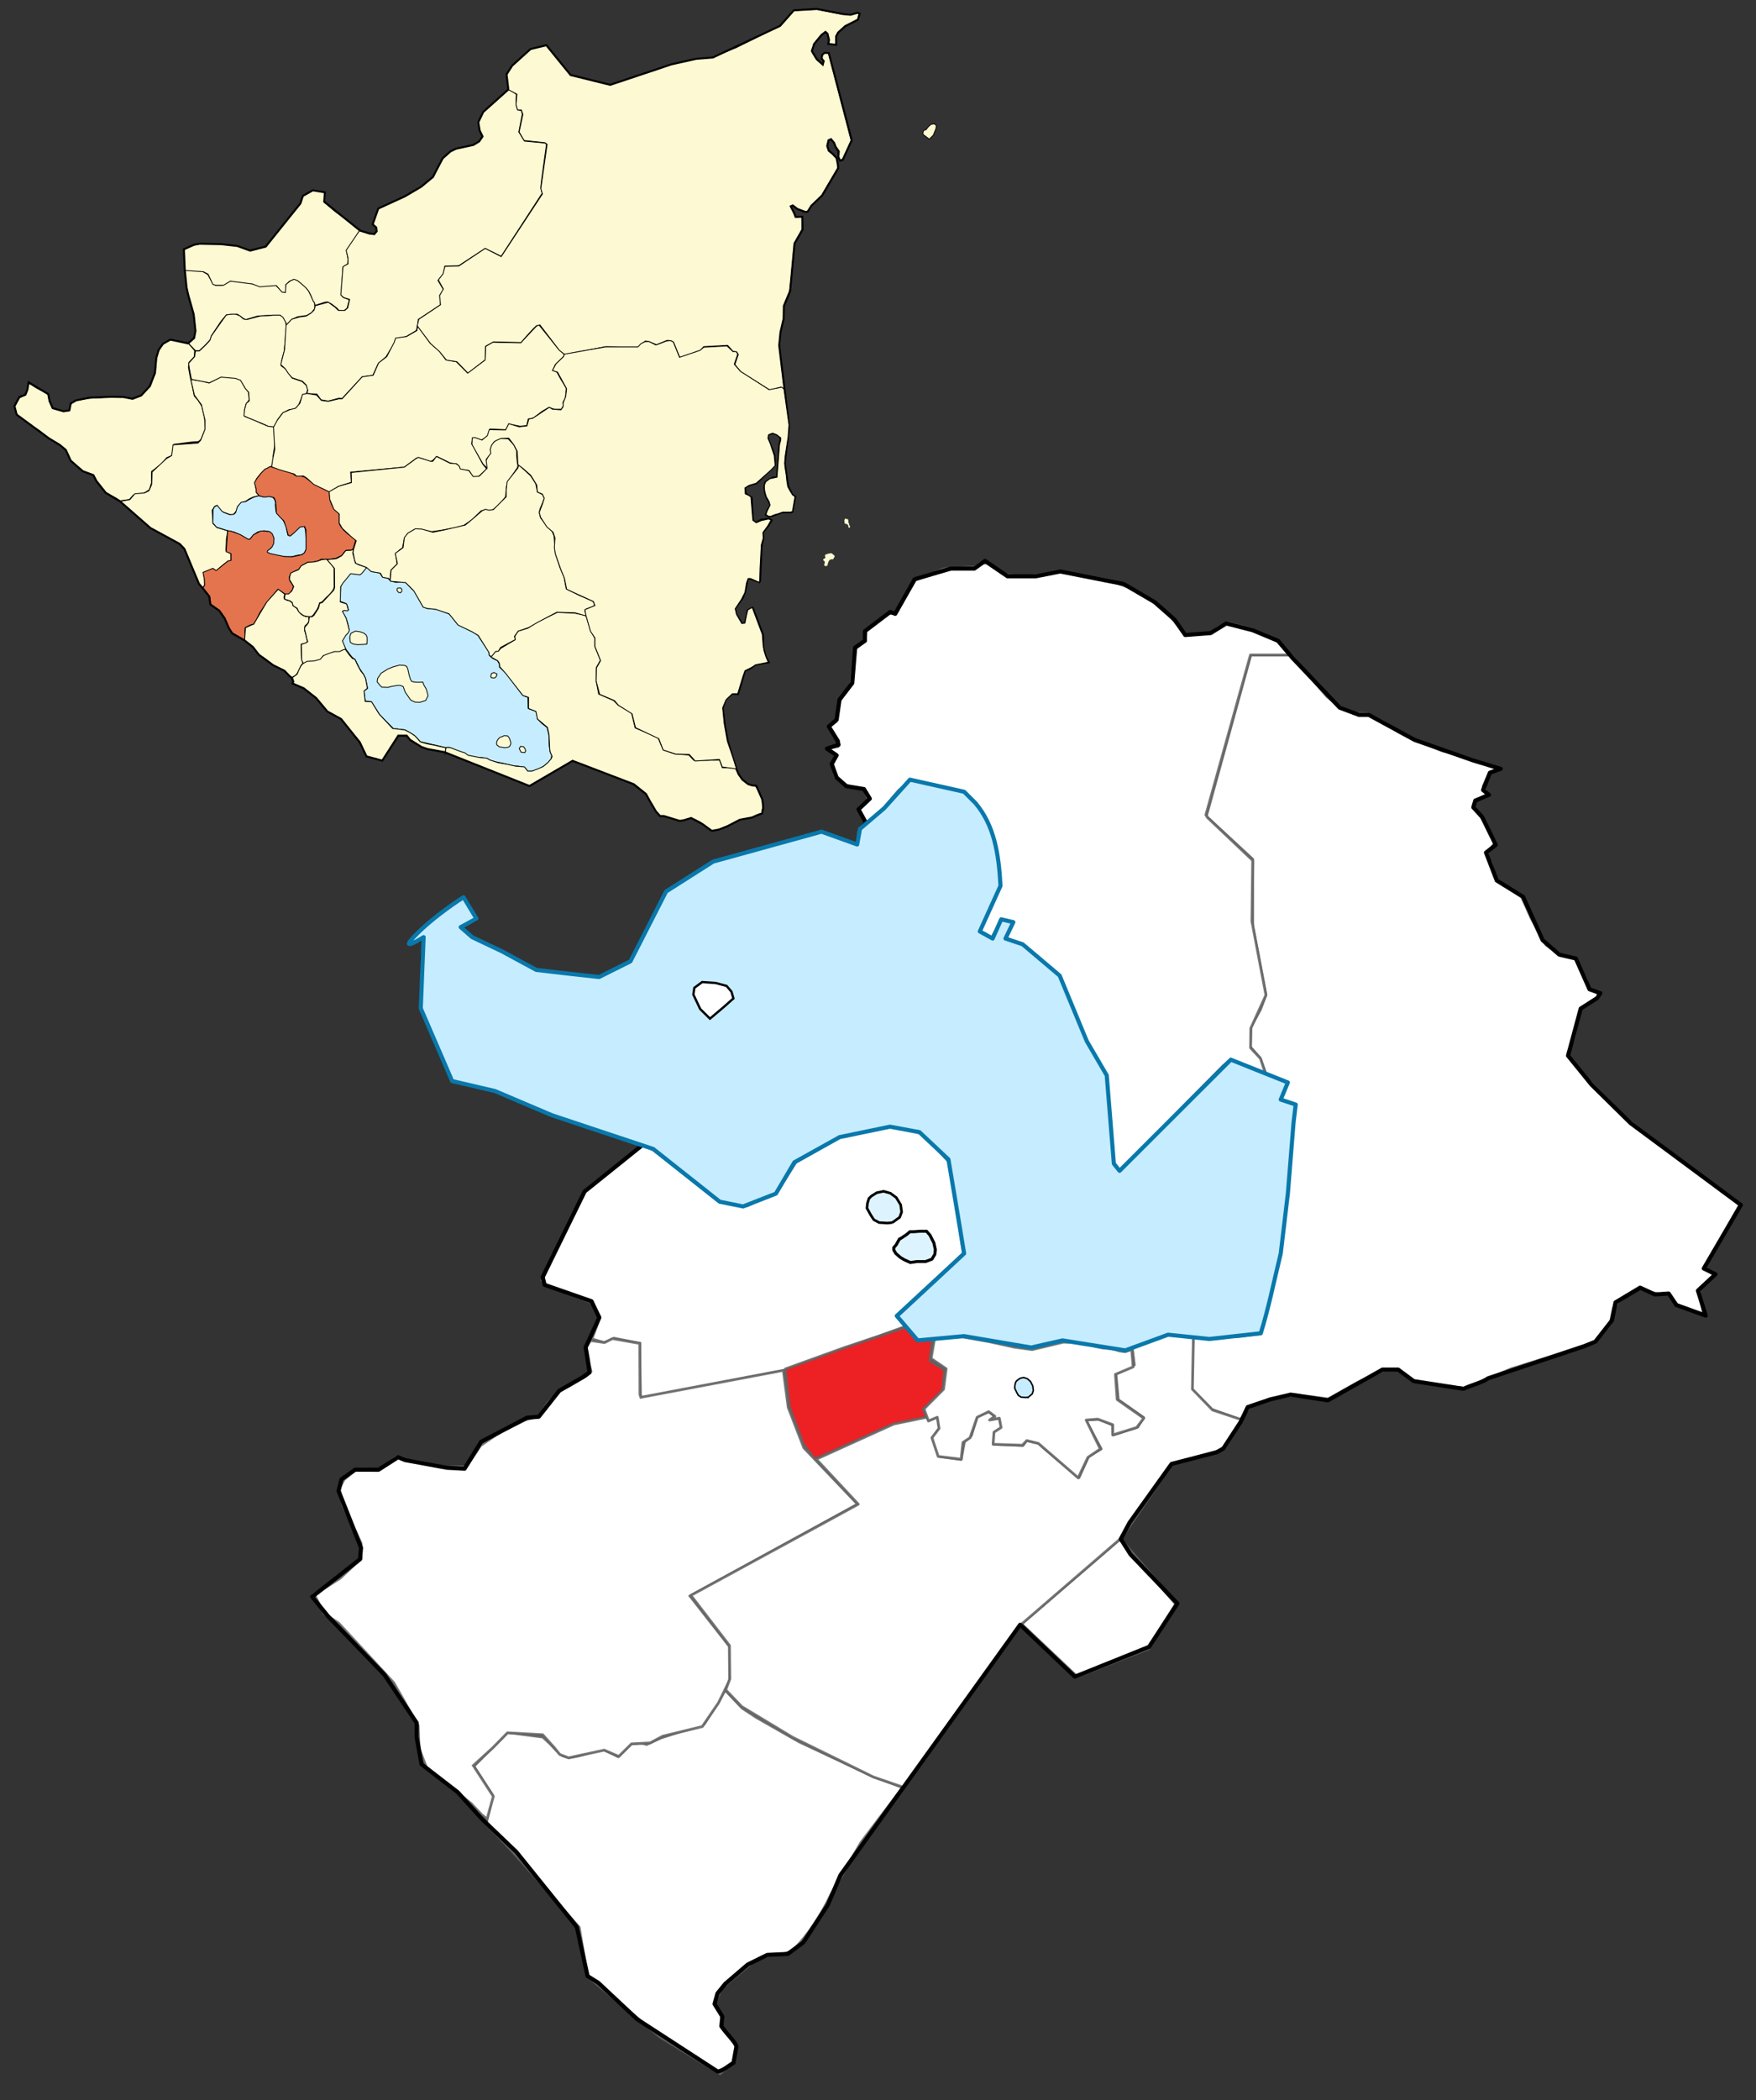 <?xml version="1.0" encoding="UTF-8" standalone="no"?>
<!-- Generator: Adobe Illustrator 13.0.2, SVG Export Plug-In . SVG Version: 6.00 Build 14948)  -->

<svg
   xmlns:dc="http://purl.org/dc/elements/1.1/"
   xmlns:cc="http://creativecommons.org/ns#"
   xmlns:rdf="http://www.w3.org/1999/02/22-rdf-syntax-ns#"
   xmlns:svg="http://www.w3.org/2000/svg"
   xmlns="http://www.w3.org/2000/svg"
   xmlns:xlink="http://www.w3.org/1999/xlink"
   xmlns:sodipodi="http://sodipodi.sourceforge.net/DTD/sodipodi-0.dtd"
   xmlns:inkscape="http://www.inkscape.org/namespaces/inkscape"
   version="1.1"
   id="Layer_1"
   x="0px"
   y="0px"
   width="1286.097px"
   height="1537.387px"
   viewBox="0 0 1286.097 1537.387"
   enable-background="new 0 0 1286.097 1537.387"
   xml:space="preserve"
   inkscape:version="0.47 r22583"
   sodipodi:docname="Managua Department with Ciudad Sandino highlighted.svg"><rect x="0" y="0" width="1286.097" height="1537.387" fill="#333333" stroke="none"/><defs
   id="defs2905"><inkscape:perspective
     sodipodi:type="inkscape:persp3d"
     inkscape:vp_x="0 : 768.69348 : 1"
     inkscape:vp_y="0 : 1000 : 0"
     inkscape:vp_z="1286.097 : 768.69348 : 1"
     inkscape:persp3d-origin="643.04852 : 512.46232 : 1"
     id="perspective2909" /><inkscape:perspective
     id="perspective3920"
     inkscape:persp3d-origin="0.5 : 0.33333333 : 1"
     inkscape:vp_z="1 : 0.5 : 1"
     inkscape:vp_y="0 : 1000 : 0"
     inkscape:vp_x="0 : 0.5 : 1"
     sodipodi:type="inkscape:persp3d" /><inkscape:perspective
     id="perspective2702"
     inkscape:persp3d-origin="372.04724 : 350.78739 : 1"
     inkscape:vp_z="744.09448 : 526.18109 : 1"
     inkscape:vp_y="0 : 1000 : 0"
     inkscape:vp_x="0 : 526.18109 : 1"
     sodipodi:type="inkscape:persp3d" /><inkscape:perspective
     id="perspective2675"
     inkscape:persp3d-origin="372.04724 : 350.78739 : 1"
     inkscape:vp_z="744.09448 : 526.18109 : 1"
     inkscape:vp_y="0 : 1000 : 0"
     inkscape:vp_x="0 : 526.18109 : 1"
     sodipodi:type="inkscape:persp3d" /><defs
     id="defs1"><clipPath
       id="clipPath1"
       clipPathUnits="userSpaceOnUse"><path
         id="path2478"
         d="M 0,0 L 1400,0 L 1400,1192 L 0,1192 L 0,0 z" /></clipPath></defs><inkscape:perspective
     sodipodi:type="inkscape:persp3d"
     inkscape:vp_x="0 : 596 : 1"
     inkscape:vp_y="0 : 1000 : 0"
     inkscape:vp_z="1400 : 596 : 1"
     inkscape:persp3d-origin="700 : 397.33333 : 1"
     id="perspective2539" /><inkscape:perspective
     id="perspective2539-8"
     inkscape:persp3d-origin="700 : 397.33333 : 1"
     inkscape:vp_z="1400 : 596 : 1"
     inkscape:vp_y="0 : 1000 : 0"
     inkscape:vp_x="0 : 596 : 1"
     sodipodi:type="inkscape:persp3d" /><defs
     id="defs1-0"><clipPath
       clipPathUnits="userSpaceOnUse"
       id="clipPath1-9"><path
         d="M 0,0 L 1400,0 L 1400,1192 L 0,1192 L 0,0 z"
         id="path2478-4" /></clipPath></defs><inkscape:perspective
     sodipodi:type="inkscape:persp3d"
     inkscape:vp_x="0 : 526.18109 : 1"
     inkscape:vp_y="0 : 1000 : 0"
     inkscape:vp_z="744.09448 : 526.18109 : 1"
     inkscape:persp3d-origin="372.04724 : 350.78739 : 1"
     id="perspective2675-4" /><inkscape:perspective
     sodipodi:type="inkscape:persp3d"
     inkscape:vp_x="0 : 526.18109 : 1"
     inkscape:vp_y="0 : 1000 : 0"
     inkscape:vp_z="744.09448 : 526.18109 : 1"
     inkscape:persp3d-origin="372.04724 : 350.78739 : 1"
     id="perspective2702-7" /><inkscape:perspective
     sodipodi:type="inkscape:persp3d"
     inkscape:vp_x="0 : 0.5 : 1"
     inkscape:vp_y="0 : 1000 : 0"
     inkscape:vp_z="1 : 0.5 : 1"
     inkscape:persp3d-origin="0.5 : 0.33333333 : 1"
     id="perspective3920-1" /><inkscape:perspective
     sodipodi:type="inkscape:persp3d"
     inkscape:vp_x="0 : 0.5 : 1"
     inkscape:vp_y="0 : 1000 : 0"
     inkscape:vp_z="1 : 0.5 : 1"
     inkscape:persp3d-origin="0.5 : 0.33333333 : 1"
     id="perspective2824" /><inkscape:perspective
     id="perspective5274"
     inkscape:persp3d-origin="700 : 300 : 1"
     inkscape:vp_z="1400 : 450 : 1"
     inkscape:vp_y="0 : 1000 : 0"
     inkscape:vp_x="0 : 450 : 1"
     sodipodi:type="inkscape:persp3d" /><inkscape:perspective
     sodipodi:type="inkscape:persp3d"
     inkscape:vp_x="0 : 0.5 : 1"
     inkscape:vp_y="0 : 1000 : 0"
     inkscape:vp_z="1 : 0.5 : 1"
     inkscape:persp3d-origin="0.5 : 0.33333333 : 1"
     id="perspective2824-0" /><inkscape:perspective
     sodipodi:type="inkscape:persp3d"
     inkscape:vp_x="0 : 450 : 1"
     inkscape:vp_y="0 : 1000 : 0"
     inkscape:vp_z="1400 : 450 : 1"
     inkscape:persp3d-origin="700 : 300 : 1"
     id="perspective5274-9" /><inkscape:perspective
     id="perspective2824-1-4"
     inkscape:persp3d-origin="0.5 : 0.33333333 : 1"
     inkscape:vp_z="1 : 0.5 : 1"
     inkscape:vp_y="0 : 1000 : 0"
     inkscape:vp_x="0 : 0.5 : 1"
     sodipodi:type="inkscape:persp3d" /><inkscape:perspective
     id="perspective3920-1-8"
     inkscape:persp3d-origin="0.5 : 0.33333333 : 1"
     inkscape:vp_z="1 : 0.5 : 1"
     inkscape:vp_y="0 : 1000 : 0"
     inkscape:vp_x="0 : 0.5 : 1"
     sodipodi:type="inkscape:persp3d" /><inkscape:perspective
     id="perspective2702-7-8"
     inkscape:persp3d-origin="372.04724 : 350.78739 : 1"
     inkscape:vp_z="744.09448 : 526.18109 : 1"
     inkscape:vp_y="0 : 1000 : 0"
     inkscape:vp_x="0 : 526.18109 : 1"
     sodipodi:type="inkscape:persp3d" /><inkscape:perspective
     id="perspective2675-4-2"
     inkscape:persp3d-origin="372.04724 : 350.78739 : 1"
     inkscape:vp_z="744.09448 : 526.18109 : 1"
     inkscape:vp_y="0 : 1000 : 0"
     inkscape:vp_x="0 : 526.18109 : 1"
     sodipodi:type="inkscape:persp3d" /><defs
     id="defs1-0-4"><clipPath
       id="clipPath1-9-5"
       clipPathUnits="userSpaceOnUse"><path
         id="path2478-4-5"
         d="M 0,0 L 1400,0 L 1400,1192 L 0,1192 L 0,0 z" /></clipPath></defs><inkscape:perspective
     sodipodi:type="inkscape:persp3d"
     inkscape:vp_x="0 : 596 : 1"
     inkscape:vp_y="0 : 1000 : 0"
     inkscape:vp_z="1400 : 596 : 1"
     inkscape:persp3d-origin="700 : 397.33333 : 1"
     id="perspective2539-8-1" /><inkscape:perspective
     id="perspective2539-7"
     inkscape:persp3d-origin="700 : 397.33333 : 1"
     inkscape:vp_z="1400 : 596 : 1"
     inkscape:vp_y="0 : 1000 : 0"
     inkscape:vp_x="0 : 596 : 1"
     sodipodi:type="inkscape:persp3d" /><defs
     id="defs1-1"><clipPath
       clipPathUnits="userSpaceOnUse"
       id="clipPath1-1"><path
         d="M 0,0 L 1400,0 L 1400,1192 L 0,1192 L 0,0 z"
         id="path2478-5" /></clipPath></defs><inkscape:perspective
     sodipodi:type="inkscape:persp3d"
     inkscape:vp_x="0 : 526.18109 : 1"
     inkscape:vp_y="0 : 1000 : 0"
     inkscape:vp_z="744.09448 : 526.18109 : 1"
     inkscape:persp3d-origin="372.04724 : 350.78739 : 1"
     id="perspective2675-2" /><inkscape:perspective
     sodipodi:type="inkscape:persp3d"
     inkscape:vp_x="0 : 526.18109 : 1"
     inkscape:vp_y="0 : 1000 : 0"
     inkscape:vp_z="744.09448 : 526.18109 : 1"
     inkscape:persp3d-origin="372.04724 : 350.78739 : 1"
     id="perspective2702-76" /><inkscape:perspective
     sodipodi:type="inkscape:persp3d"
     inkscape:vp_x="0 : 0.5 : 1"
     inkscape:vp_y="0 : 1000 : 0"
     inkscape:vp_z="1 : 0.5 : 1"
     inkscape:persp3d-origin="0.5 : 0.33333333 : 1"
     id="perspective3920-14" /><inkscape:perspective
     id="perspective2909-2"
     inkscape:persp3d-origin="643.04852 : 512.46232 : 1"
     inkscape:vp_z="1286.097 : 768.69348 : 1"
     inkscape:vp_y="0 : 1000 : 0"
     inkscape:vp_x="0 : 768.69348 : 1"
     sodipodi:type="inkscape:persp3d" /><inkscape:perspective
     id="perspective3681-3"
     inkscape:persp3d-origin="143 : 62 : 1"
     inkscape:vp_z="286 : 93 : 1"
     inkscape:vp_y="0 : 1000 : 0"
     inkscape:vp_x="0 : 93 : 1"
     sodipodi:type="inkscape:persp3d" /><inkscape:perspective
     id="perspective3905"
     inkscape:persp3d-origin="0.5 : 0.33333333 : 1"
     inkscape:vp_z="1 : 0.5 : 1"
     inkscape:vp_y="0 : 1000 : 0"
     inkscape:vp_x="0 : 0.5 : 1"
     sodipodi:type="inkscape:persp3d" /><inkscape:perspective
     sodipodi:type="inkscape:persp3d"
     inkscape:vp_x="0 : 93 : 1"
     inkscape:vp_y="0 : 1000 : 0"
     inkscape:vp_z="286 : 93 : 1"
     inkscape:persp3d-origin="143 : 62 : 1"
     id="perspective3681" /><inkscape:perspective
     sodipodi:type="inkscape:persp3d"
     inkscape:vp_x="0 : 768.69348 : 1"
     inkscape:vp_y="0 : 1000 : 0"
     inkscape:vp_z="1286.097 : 768.69348 : 1"
     inkscape:persp3d-origin="643.04852 : 512.46232 : 1"
     id="perspective2909-3" /><inkscape:perspective
     id="perspective3920-0"
     inkscape:persp3d-origin="0.5 : 0.33333333 : 1"
     inkscape:vp_z="1 : 0.5 : 1"
     inkscape:vp_y="0 : 1000 : 0"
     inkscape:vp_x="0 : 0.5 : 1"
     sodipodi:type="inkscape:persp3d" /><inkscape:perspective
     id="perspective2702-2"
     inkscape:persp3d-origin="372.04724 : 350.78739 : 1"
     inkscape:vp_z="744.09448 : 526.18109 : 1"
     inkscape:vp_y="0 : 1000 : 0"
     inkscape:vp_x="0 : 526.18109 : 1"
     sodipodi:type="inkscape:persp3d" /><inkscape:perspective
     id="perspective2675-5"
     inkscape:persp3d-origin="372.04724 : 350.78739 : 1"
     inkscape:vp_z="744.09448 : 526.18109 : 1"
     inkscape:vp_y="0 : 1000 : 0"
     inkscape:vp_x="0 : 526.18109 : 1"
     sodipodi:type="inkscape:persp3d" /><defs
     id="defs1-03"><clipPath
       id="clipPath1-8"
       clipPathUnits="userSpaceOnUse"><path
         id="path2478-2"
         d="M 0,0 L 1400,0 L 1400,1192 L 0,1192 L 0,0 z" /></clipPath></defs><inkscape:perspective
     sodipodi:type="inkscape:persp3d"
     inkscape:vp_x="0 : 596 : 1"
     inkscape:vp_y="0 : 1000 : 0"
     inkscape:vp_z="1400 : 596 : 1"
     inkscape:persp3d-origin="700 : 397.33333 : 1"
     id="perspective2539-3" /><inkscape:perspective
     id="perspective2539-8-7"
     inkscape:persp3d-origin="700 : 397.33333 : 1"
     inkscape:vp_z="1400 : 596 : 1"
     inkscape:vp_y="0 : 1000 : 0"
     inkscape:vp_x="0 : 596 : 1"
     sodipodi:type="inkscape:persp3d" /><defs
     id="defs1-0-7"><clipPath
       clipPathUnits="userSpaceOnUse"
       id="clipPath1-9-7"><path
         d="M 0,0 L 1400,0 L 1400,1192 L 0,1192 L 0,0 z"
         id="path2478-4-8" /></clipPath></defs><inkscape:perspective
     sodipodi:type="inkscape:persp3d"
     inkscape:vp_x="0 : 526.18109 : 1"
     inkscape:vp_y="0 : 1000 : 0"
     inkscape:vp_z="744.09448 : 526.18109 : 1"
     inkscape:persp3d-origin="372.04724 : 350.78739 : 1"
     id="perspective2675-4-0" /><inkscape:perspective
     sodipodi:type="inkscape:persp3d"
     inkscape:vp_x="0 : 526.18109 : 1"
     inkscape:vp_y="0 : 1000 : 0"
     inkscape:vp_z="744.09448 : 526.18109 : 1"
     inkscape:persp3d-origin="372.04724 : 350.78739 : 1"
     id="perspective2702-7-3" /><inkscape:perspective
     sodipodi:type="inkscape:persp3d"
     inkscape:vp_x="0 : 0.5 : 1"
     inkscape:vp_y="0 : 1000 : 0"
     inkscape:vp_z="1 : 0.5 : 1"
     inkscape:persp3d-origin="0.5 : 0.33333333 : 1"
     id="perspective3920-1-9" /><inkscape:perspective
     sodipodi:type="inkscape:persp3d"
     inkscape:vp_x="0 : 0.5 : 1"
     inkscape:vp_y="0 : 1000 : 0"
     inkscape:vp_z="1 : 0.5 : 1"
     inkscape:persp3d-origin="0.5 : 0.33333333 : 1"
     id="perspective2824-1" /><inkscape:perspective
     id="perspective5274-2"
     inkscape:persp3d-origin="700 : 300 : 1"
     inkscape:vp_z="1400 : 450 : 1"
     inkscape:vp_y="0 : 1000 : 0"
     inkscape:vp_x="0 : 450 : 1"
     sodipodi:type="inkscape:persp3d" /><inkscape:perspective
     id="perspective2824-4"
     inkscape:persp3d-origin="0.5 : 0.33333333 : 1"
     inkscape:vp_z="1 : 0.5 : 1"
     inkscape:vp_y="0 : 1000 : 0"
     inkscape:vp_x="0 : 0.5 : 1"
     sodipodi:type="inkscape:persp3d" /></defs><sodipodi:namedview
   pagecolor="#ffffff"
   bordercolor="#666666"
   borderopacity="1"
   objecttolerance="10"
   gridtolerance="10"
   guidetolerance="10"
   inkscape:pageopacity="0"
   inkscape:pageshadow="2"
   inkscape:window-width="874"
   inkscape:window-height="916"
   id="namedview2903"
   showgrid="false"
   inkscape:snap-global="false"
   inkscape:zoom="0.5"
   inkscape:cx="835.96535"
   inkscape:cy="549.28689"
   inkscape:window-x="11"
   inkscape:window-y="16"
   inkscape:window-maximized="0"
   inkscape:current-layer="g5308" />












<g
   id="g2841"
   transform="translate(-1408.84,166.974)">
	<g
   id="g2843"
   transform="translate(-885.511,-295.17)">
		<defs
   id="defs2845">
			<path
   id="SVGID_1_"
   d="m 448.558,1403.465 20.669,-4.256 8.206,-0.301 3.647,0.303 1.519,-2.734 c 0,0 -1.823,-4.861 -1.823,-6.688 0,-1.822 -0.911,-4.256 -0.911,-4.256 l -2.735,-0.912 c 0,0 -3.04,1.215 -3.953,-1.521 -0.911,-2.732 -0.911,-10.939 -0.911,-10.939 l 6.992,-4.865 4.255,-6.074 5.471,-9.424 c 0,0 0.607,-1.52 3.04,-2.734 2.432,-1.215 10.03,-4.863 10.03,-4.863 0,0 4.861,0.91 5.773,1.217 0.913,0.303 4.56,3.34 4.56,3.34 l -0.606,4.865 -1.217,2.129 0.305,2.736 0.913,1.822 c 0,0 4.559,0 5.774,-0.609 1.215,-0.607 9.118,-5.773 9.118,-5.773 l 4.255,3.039 2.128,-13.678 15.196,-10.943 c 0,0 2.432,-0.908 3.343,-3.037 0.912,-2.127 0.912,-3.037 2.434,-3.953 1.519,-0.91 2.734,-1.818 2.734,-6.076 0,-4.256 -0.608,-5.168 -0.608,-6.08 0,-0.912 5.774,-6.99 5.774,-6.99 0,0 3.039,-2.125 4.255,-2.432 1.217,-0.305 5.471,-2.434 6.079,-4.254 0.608,-1.826 0.305,-4.258 -0.608,-6.385 -0.911,-2.127 -3.038,-4.865 -1.214,-5.471 1.822,-0.609 4.254,-1.824 5.166,-0.609 0.913,1.219 2.128,3.043 2.128,3.043 0,0 3.951,-2.133 5.471,-2.434 1.52,-0.305 0.303,1.215 5.471,0 5.167,-1.215 16.413,0 17.325,0 0.911,0 40.422,-5.777 40.422,-5.777 0,0 0.457,-0.455 5.471,-2.732 5.016,-2.281 6.383,-2.736 7.75,-5.473 1.369,-2.734 6.385,-3.189 6.385,-3.189 0,0 1.029,0.686 2.193,2.949 0.178,0.346 -4.541,3.92 -4.359,4.344 1.086,2.535 4.615,0.646 8.549,0.686 1.018,0.01 4.678,-0.691 6.268,-1.254 7.752,-2.736 11.514,-1.711 15.16,-2.623 3.646,-0.91 2.734,2.279 9.574,-3.646 4.273,-3.703 6.311,-3.811 7.066,-5.242 0.451,-0.859 1.537,-1.311 7.521,-2.508 15.957,-3.191 12.311,-8.205 15.502,-10.941 3.191,-2.734 100.006,4.246 100.006,4.246 l 38.295,-2.734 c 0,0 10.938,0 21.879,5.473 10.941,5.471 41.033,19.146 51.975,19.146 10.942,0 35.559,-8.209 35.559,-8.209 l 16.412,-10.938 c 0,0 2.734,0 10.939,2.734 8.207,2.736 35.561,16.412 35.561,16.412 27.354,10.941 62.912,13.678 62.912,13.678 0,0 0,5.471 19.146,5.471 19.148,0 32.826,-2.734 32.826,-2.734 13.672,-13.678 24.777,-11.998 24.777,-11.998 l 10.943,-23.1 c 0,0 4.252,-6.08 4.859,-9.727 0.611,-3.646 -1.217,2.432 1.826,-13.98 3.037,-16.412 1.822,-24.313 6.076,-21.275 4.254,3.039 12.16,13.373 10.943,20.061 -1.217,6.688 -1.822,9.119 -1.217,13.371 0.607,4.258 11.551,11.553 14.586,10.338 3.043,-1.217 3.654,1.213 4.869,-4.256 1.213,-5.473 3.646,-13.982 3.646,-17.629 0,-3.647 0,-7.904 1.217,-15.199 1.213,-7.293 0,-7.293 4.857,-7.9 4.867,-0.607 12.158,-1.217 14.592,1.824 2.43,3.039 2.43,4.254 1.217,9.727 -1.217,5.471 -9.727,11.551 1.213,12.156 10.943,0.605 14.592,1.822 14.592,-1.217 0,-3.037 0.605,-3.645 -1.822,-12.156 -2.436,-8.51 -3.648,-12.156 -3.648,-16.412 0,-4.256 10.334,-11.551 10.334,-11.551 0,0 -11.551,-38.904 -15.805,-46.197 -4.258,-7.297 -3.039,-21.887 -6.08,-26.748 -3.037,-4.861 -26.746,-28.57 -30.393,-29.787 -3.648,-1.215 -55.318,4.256 -62.611,-1.822 -7.297,-6.078 3.039,-18.234 -58.357,-26.139 0,0 -29.18,1.219 -36.473,-18.236 -7.295,-19.451 -15.195,-59.572 -15.195,-59.572 0,0 -26.139,-22.49 3.037,-38.904 29.182,-16.414 40.73,-24.313 51.674,-40.119 10.941,-15.805 21.275,-24.316 30.393,-24.924 9.115,-0.607 13.98,-4.861 23.1,-13.979 9.117,-9.117 18.846,-15.197 32.822,-17.023 13.986,-1.824 25.533,-9.117 22.494,-10.939 -3.037,-1.824 -35.863,-44.986 -53.494,-45.592 -17.629,-0.607 -20.061,6.688 -36.473,2.434 -16.414,-4.258 -88.75,-26.143 -124.613,-36.474 -35.867,-10.336 -45.596,-13.981 -46.199,-18.235 -0.611,-4.258 -0.611,-18.237 5.471,-21.277 6.08,-3.039 10.332,-6.687 9.117,-11.548 -1.215,-4.867 -13.375,-23.103 -10.941,-37.692 2.434,-14.589 4.254,-51.061 32.824,-63.827 28.57,-12.766 32.826,-6.686 40.73,-8.509 7.9,-1.824 31.609,-31.001 20.061,-39.511 -11.553,-8.512 -24.314,-15.198 -24.314,-21.885 0,-6.686 1.822,-15.195 -6.082,-15.805 -7.9,-0.607 -23.705,1.215 -29.178,-1.216 -5.473,-2.432 -18.844,-17.627 -10.941,-24.314 7.903,-6.687 14.59,-9.727 24.314,-12.766 9.73,-3.041 14.59,-4.256 11.553,-12.158 -3.045,-7.9 -14.592,-13.372 -29.178,-19.452 -14.592,-6.079 -15.199,-8.51 -27.355,-20.668 -12.158,-12.158 -62.613,-51.668 -110.637,31.608 0,0 -4.861,4.257 -13.369,0.61 -8.516,-3.648 -16.416,-35.258 -16.416,-35.258 0,0 -13.982,1.216 -22.492,5.47 -8.508,4.257 -65.648,68.084 -75.377,67.475 -9.729,-0.606 -21.275,-3.646 -20.061,-12.156 1.213,-8.512 4.863,-15.198 7.904,-18.846 3.037,-3.646 7.293,-23.707 10.941,-29.786 3.646,-6.077 22.488,-17.628 29.176,-23.706 6.688,-6.079 19.451,-6.688 21.885,-12.159 2.434,-5.472 -0.609,-7.294 -9.119,-13.373 -8.51,-6.078 -26.746,-10.94 -25.527,-43.159 1.215,-32.219 -8.516,-50.456 -27.965,-41.337 -19.451,9.118 -40.119,23.1 -46.807,10.941 -6.688,-12.157 -3.648,-30.392 -19.455,-33.433 -15.803,-3.04 -35.252,2.431 -44.98,15.806 -9.728,13.373 -12.767,30.393 -52.887,26.746 -40.119,-3.646 -94.222,10.335 -97.869,51.063 -3.646,40.726 -1.823,62.003 -4.256,69.905 -2.431,7.901 -26.138,18.844 -27.962,37.079 -1.821,18.237 -5.471,29.181 -10.333,35.259 -4.861,6.077 -3.04,40.12 7.902,50.455 10.941,10.332 20.669,10.941 9.118,31.002 -11.55,20.06 17.629,-11.552 3.646,18.236 -13.979,29.785 -20.06,18.844 -20.06,23.707 0,4.862 3.646,15.196 3.646,18.844 0,3.646 -4.255,2.431 -7.295,3.04 -3.039,0.606 -13.374,-1.217 -15.196,1.215 -1.824,2.433 -32.219,52.277 -20.669,59.571 11.551,7.295 10.336,7.902 8.512,12.159 -1.824,4.254 -5.471,11.548 -5.471,13.375 0,1.821 -0.002,4.862 2.431,8.51 2.433,3.648 7.295,20.06 7.903,24.316 0.607,4.254 0.607,7.293 3.646,10.941 3.04,3.646 2.432,4.863 7.294,8.51 4.863,3.646 -2.432,5.471 4.863,6.078 7.295,0.607 22.493,-0.607 21.276,1.822 -1.217,2.432 -3.041,13.982 -3.041,16.414 0,2.432 3.041,4.254 3.041,4.254 0,0 -0.001,3.041 2.432,4.256 2.432,1.215 6.687,2.432 9.726,4.256 3.04,1.822 4.862,9.725 4.862,9.725 l 9.727,-2.43 c 0,0 3.647,-1.826 5.472,-1.217 1.823,0.609 1.823,4.256 1.823,4.256 0,0 -9.726,9.119 -12.156,9.727 -2.432,0.607 -3.648,-0.002 -6.688,-3.041 -3.04,-3.037 1.216,-4.863 -4.863,-5.469 -6.079,-0.607 -9.727,0 -15.196,0.607 -5.472,0.605 -15.806,6.076 -15.806,6.076 0,0 1.216,1.219 3.038,6.689 1.824,5.471 -1.822,11.547 -3.646,17.018 -1.823,5.473 -1.216,10.941 -1.824,12.768 -0.607,1.824 -6.687,1.826 -12.766,8.512 -6.078,6.686 -12.765,15.195 -15.196,15.195 -2.431,0 -5.472,-3.039 -4.864,-8.512 0.608,-5.471 4.257,-8.508 3.04,-13.371 -1.216,-4.865 -19.452,5.473 -21.275,4.863 -1.824,-0.609 -2.432,-10.336 -2.432,-10.336 l -4.255,-10.334 c 0,0 -2.431,3.646 -3.646,-3.648 -1.216,-7.291 -4.864,-10.33 -9.728,-10.33 -4.862,0 -8.511,1.82 -7.294,4.252 1.215,2.436 2.432,14.59 6.688,17.021 4.254,2.434 7.294,3.041 6.078,6.08 -1.215,3.037 -2.431,3.037 -6.078,3.037 -3.647,0 -7.295,-2.432 -10.333,-3.646 -3.04,-1.217 -5.472,-3.039 -7.902,-5.473 -2.433,-2.43 6.685,-5.471 -4.864,-3.646 -11.549,1.822 -13.373,3.646 -18.237,3.646 -4.863,0 -17.02,-6.686 -20.06,-6.686 -3.039,0 -8.51,10.332 -9.726,13.98 -1.215,3.646 -1.215,24.314 -9.118,35.256 -7.902,10.943 -21.276,32.219 -21.883,34.043 -0.609,1.82 -5.471,9.119 -12.766,18.844 -7.294,9.729 -29.177,30.396 -34.041,34.65 -4.864,4.252 -24.923,34.039 -24.923,34.039 0,0 18.845,94.227 50.455,122.188 0,0 7.294,18.234 18.236,29.785 10.942,11.549 84.497,61.395 88.75,63.828 4.255,2.43 17.629,4.861 24.314,9.115 6.688,4.256 11.55,8.514 18.236,15.807 6.688,7.295 -1.824,0.605 11.55,12.154 13.374,11.555 12.766,15.201 12.766,15.201 l -5.471,3.646 c 0,0 -1.216,0.607 0,2.432 1.216,1.822 2.433,4.863 2.433,4.863 l 3.039,1.824 4.863,4.254 4.863,6.688 c 0,0 -4.256,1.824 -1.216,5.473 3.039,3.646 7.295,9.117 7.295,9.117 l 1.823,3.039 c 0,0 -1.823,0 3.646,1.824 5.471,1.82 15.196,4.254 15.196,4.254 l 3.041,4.863 -1.218,2.432 c 0,0 -1.215,-0.605 -2.431,1.824 -1.216,2.429 -3.646,6.078 -3.646,6.078 0,0 -0.608,1.82 -0.608,6.08 0,4.254 5.471,12.764 5.471,12.764 l 4.256,4.863 c 0,0 -0.607,1.828 3.646,3.041 4.255,1.215 2.432,-0.607 7.295,1.822 4.862,2.43 14.589,15.805 14.589,15.805 0,0 5.472,10.334 7.294,12.158 1.824,1.822 6.078,7.9 6.688,10.941 0.606,3.039 8.509,15.807 8.509,15.807 l -2.432,3.645 c 0,0 1.821,4.254 4.255,4.863 2.433,0.609 4.864,-1.215 4.864,-1.215 l -1.825,-3.039 7.295,-1.824 2.431,0.607 c 0,0 0,2.43 0,5.471 0,3.039 -0.606,7.904 3.04,6.08 3.646,-1.824 3.646,-1.824 3.646,-1.824 l 0,0 -1.216,-6.08 -2.431,-0.605 1.824,-3.646 0.606,-6.688 -3.647,-1.822 -3.647,3.037 -3.646,2.432 -6.079,-1.824 -2.735,-0.455 c 0,0 -9.118,-15.5 -9.27,-17.932 -0.153,-2.432 -5.471,-8.355 -5.927,-8.662 -0.457,-0.305 -3.801,-5.621 -3.801,-5.621 0,0 -0.91,-3.953 -0.91,-4.408 0,-0.457 3.799,-13.375 3.799,-13.375 l -3.647,-4.254 -4.862,-2.434 -4.255,-3.041 c -10e-4,-0.011 3.646,-2.445 9.421,-2.746 z" />
		</defs>
		<clipPath
   id="SVGID_2_">
			<use
   xlink:href="#SVGID_1_"
   overflow="visible"
   id="use2849"
   style="overflow:visible"
   x="0"
   y="0"
   width="1286.097"
   height="1537.387" />
		</clipPath>
		
	</g>
</g>
























<g
   style="font-size:12px;font-style:normal;font-weight:normal;fill:#000000;fill-opacity:1;stroke:#000000;stroke-width:1;stroke-linecap:square;stroke-linejoin:miter;stroke-miterlimit:10;stroke-opacity:1;stroke-dasharray:none;stroke-dashoffset:0;display:inline;font-family:Dialog"
   id="g3429"
   transform="translate(-1947.091,146.064)"><g
     transform="matrix(0.622,0,0,0.654,2218.491,-335.388)"
     id="g3920"><g
       transform="matrix(2.732,0,0,2.56,-1643.873,-1036.626)"
       id="g5308"><path
         style="fill:#ffffff;stroke:#646464;stroke-width:1.186;stroke-linecap:round;stroke-linejoin:round;stroke-miterlimit:10;stroke-opacity:0.882;stroke-dasharray:none;fill-opacity:1"
         d="m 831.059,1299.47 -12.99,-4.892 -31.71,-15.083 -18.338,-10.599 -6.113,-4.077 -7.409,-7.914 -2.431,4.271 -6.589,10.573 -18.72,6.115 -6.113,2.854 c -2.808,-1.227 -4.524,-0.239 -6.787,-0.358 l -5.439,5.658 -6.495,-3.261 c -4.684,0.751 -10.105,3.37 -14.878,3.607 l -2.489,-0.753 -2.881,-2.446 -2.674,-2.854 -3.056,-2.853 -15.282,-2.038 -14.443,14.818 7.948,12.495 -2.674,12.637 c 14.019,14.295 26.791,30.108 40.115,45.249 l 3.555,21.396 30.8,26.11 1.218,0.848 25.172,15.648 6.113,-5.3 1.087,-7.099 -6.641,-7.935 c 1.352,-4.401 -1.248,-7.167 -2.821,-10.241 l 2.674,-6.601 12.959,-10.928 c 4.11,-2.428 8.261,-4.765 13.754,-4.077 l 4.203,-1.631 c 6.779,-7.031 12.284,-15.589 16.429,-24.509 l 12.988,-22.779 17.956,-24.052 z"
         id="path5805"
         sodipodi:nodetypes="cccccccccccccccccccccccccccccccccccccc" /><path
         style="fill:#ffffff;stroke:#646464;stroke-width:2;stroke-linecap:round;stroke-linejoin:miter;stroke-miterlimit:10;stroke-opacity:0.882;stroke-dasharray:none;fill-opacity:1"
         d="m 469.613,826.705 -40.856,32.586 c -12.736,22.74 -21.567,44.178 -32.351,66.268 l 2.065,3.405 34.617,13.058 5.905,10.67 -5.905,15.941 8.87,2.609 4.696,-1.565 2.609,-1.565 18.785,3.653 0.522,38.091 1.044,2.087 104.88,-20.35 88.061,-32.129 -6.662,-8.049 49.049,-45.396 -10.436,-66.789 -18.785,-20.872 -22.959,-5.218 -37.569,7.305 -32.873,18.785 -13.567,21.393 -21.915,10.436 -20.35,-2.609 -48.849,-38.591 -8.027,-3.153 z"
         id="path3897"
         transform="matrix(0.589,0,0,0.597,442.018,525.139)"
         sodipodi:nodetypes="ccccccccccccccccccccccccccc" /><path
         style="opacity:0.583;color:#000000;fill:#c6ecff;fill-opacity:1;fill-rule:evenodd;stroke:#000000;stroke-width:0.016;stroke-linecap:butt;stroke-linejoin:miter;stroke-miterlimit:4;stroke-opacity:1;stroke-dasharray:none;stroke-dashoffset:0;marker:none;visibility:visible;display:inline;overflow:visible;enable-background:accumulate"
         d="m 821.351,1052.394 c -0.592,-0.063 -1.136,-0.198 -1.462,-0.364 -0.755,-0.385 -1.887,-1.793 -2.012,-2.504 -0.076,-0.434 -0.338,-0.821 -0.904,-1.338 -0.587,-0.536 -0.726,-0.724 -0.883,-1.192 -0.222,-0.663 -0.223,-2.532 -0.002,-3.293 0.08,-0.275 0.128,-0.34 0.308,-0.415 0.282,-0.118 0.439,-0.391 0.491,-0.855 0.056,-0.495 0.294,-0.97 0.683,-1.365 0.407,-0.412 0.828,-0.634 1.361,-0.72 0.522,-0.083 0.773,-0.218 0.888,-0.478 0.107,-0.24 0.268,-0.302 1.087,-0.419 1.179,-0.169 3.471,-0.07 3.975,0.172 0.09,0.043 0.198,0.149 0.24,0.236 0.127,0.266 0.29,0.365 0.759,0.463 0.686,0.143 1.107,0.395 1.847,1.104 0.815,0.782 1.263,1.47 1.341,2.062 0.052,0.396 0.224,0.682 0.459,0.763 0.223,0.078 0.276,0.238 0.41,1.227 0.075,0.555 0.09,1.103 0.068,2.503 -0.036,2.326 -0.078,2.465 -0.761,2.561 -0.587,0.083 -0.97,0.316 -1.631,0.993 -0.653,0.668 -0.814,0.751 -1.669,0.862 -0.552,0.072 -3.905,0.069 -4.592,0 l 0,0 z"
         id="path4143" /><path
         style="opacity:0.583;color:#000000;fill:#c6ecff;fill-opacity:1;fill-rule:evenodd;stroke:#000000;stroke-width:0.016;stroke-linecap:butt;stroke-linejoin:miter;stroke-miterlimit:4;stroke-opacity:1;stroke-dasharray:none;stroke-dashoffset:0;marker:none;visibility:visible;display:inline;overflow:visible;enable-background:accumulate"
         d="m 834.1,1069.269 c -1.891,-0.07 -2.233,-0.181 -2.934,-0.953 -0.574,-0.633 -0.927,-0.869 -1.467,-0.982 -0.515,-0.108 -0.859,-0.308 -1.263,-0.736 -0.393,-0.415 -0.613,-0.84 -0.669,-1.291 -0.056,-0.447 -0.247,-0.78 -0.573,-0.999 -0.156,-0.105 -0.262,-0.224 -0.262,-0.294 0,-0.067 0.309,-0.443 0.709,-0.863 0.778,-0.816 1.002,-1.144 1.116,-1.634 0.099,-0.424 0.43,-0.934 0.923,-1.419 0.859,-0.846 1.705,-1.356 2.441,-1.47 0.471,-0.073 0.831,-0.239 0.942,-0.435 0.043,-0.076 0.107,-0.261 0.141,-0.41 0.106,-0.464 0.325,-0.551 1.714,-0.682 0.732,-0.069 1.118,-0.215 1.233,-0.469 0.22,-0.484 3.043,-0.641 4.416,-0.246 0.257,0.074 0.33,0.126 0.38,0.269 0.082,0.234 0.488,0.429 1.004,0.48 0.456,0.046 0.703,0.151 0.806,0.344 0.04,0.074 0.106,0.445 0.147,0.825 0.088,0.806 0.217,1.125 0.517,1.275 0.307,0.153 0.381,0.303 0.471,0.947 0.09,0.645 0.256,0.996 0.501,1.058 0.33,0.083 0.483,1.283 0.442,3.467 -0.038,2.037 -0.094,2.207 -0.762,2.301 -0.577,0.081 -0.975,0.318 -1.57,0.932 -0.576,0.595 -0.731,0.693 -1.31,0.834 -0.737,0.179 -4.297,0.255 -7.094,0.151 l 0,0 z"
         id="path4145" /><path
         id="path5375"
         d="m 956.025,1102.613 -0.421,22.939 8.628,8.628 12.416,4.63 4.209,-6.313 11.091,-3.3 8.471,-1.425 14.1,1.86 12.216,-7.026 12.206,-5.893 6.147,0.176 5.691,4.793 12.784,2.131 10.375,1.175 19.298,-8.485 18.519,-5.893 18.099,-6.103 6.103,-7.576 1.473,-7.155 2.525,-3.578 8.628,-5.472 3.683,2.131 5.282,0.916 3.22,-0.306 3.157,4.603 12.416,4.63 -1.873,-8.818 0,-2.525 6.68,-6.151 -0.367,-0.373 -4.283,-2.303 15.647,-28.212 -18.698,-13.625 -29.873,-23.013 -17.72,-18.288 -5.682,-6.734 -2.483,-3.849 2.693,-7.305 1.714,-7.773 1.558,-5.119 7.607,-5.037 -1.063,-1.996 -3.609,-1.561 -0.948,-3.767 -2.693,-5.669 -1.22,-2.437 -1.254,-1.392 -6.565,-1.649 -5.503,-3.951 -6.43,-11.615 -4.536,-10.325 -7.543,-4.23 c -1.196,-1.114 -2.393,-1.684 -3.589,-3.89 l -1.706,-5.981 c -0.809,-1.231 -1.443,-2.595 -1.473,-4.419 l 3.367,-4.331 -1.862,-3.218 -2.525,-5.709 -3.189,-4.209 c -1.117,-0.911 -1.532,-2.059 -1.473,-3.367 l 0.631,-2.104 2.893,-1.236 1.947,-0.869 -0.421,-1.473 -1.263,-2.315 2.736,-6.103 4.408,-1.739 -11.142,-3.733 -6.734,-2.315 -6.945,-1.684 -5.893,-2.525 -7.155,-2.736 -5.261,-2.736 -4.209,-2.736 -3.578,-2.315 -3.367,-1.684 -3.157,-1.473 -5.472,-0.21 -5.472,-2.315 -6.103,-5.051 -15.363,-18.099 -17.467,0 -19.151,70.5 19.993,18.73 0,29.252 5.682,30.094 -2.313,6.366 -4.209,7.787 -0.213,8.576 4.121,4.735 3.034,8.102 9.018,2.887 -3.046,6.998 5.392,3.584 0.631,-1.263 0.016,4.156 -0.437,3.42 -0.552,3.159 -0.495,10.784 -1.41,17.309 -1.541,13.995 -1.894,5.682 -0.842,5.682 -0.21,7.366 -1.414,5.734 -2.346,9.522 -1.958,8.576 -1.636,5.003 -8.85,1.151 -20.413,0.318 z"
         style="fill:#ffffff;stroke:#646464;stroke-width:1.186;stroke-linecap:round;stroke-linejoin:round;stroke-miterlimit:10;stroke-opacity:0.882;stroke-dasharray:none;fill-opacity:1"
         sodipodi:nodetypes="cccccccccccccccccccccccccccccccccccccccccccccccccccccccccccccccccccccccccccccccccccccccccccccccccccccccccccccc" /><path
         id="path5407"
         d="m 826.6,1052.526 3.157,-2.315 0.842,-2.315 -0.421,-3.157 -1.894,-3.157 -2.525,-1.894 -2.946,-0.842 -2.946,0.631 -2.315,1.473 -1.052,1.052 -0.631,2.104 -0.21,2.104 1.473,2.736 1.473,2.315 2.315,1.263 3.578,0.21 2.104,-0.21 z"
         style="fill:none;stroke:#000000;stroke-width:1.119;stroke-linecap:butt;stroke-linejoin:miter;stroke-miterlimit:10;stroke-opacity:1;stroke-dasharray:none" /><path
         id="path5409"
         d="m 829.546,1059.892 3.157,-2.104 1.473,-1.263 1.684,0 2.525,-0.21 2.946,0 1.473,1.683 1.684,3.367 0.631,2.946 -0.21,2.104 -1.263,2.104 -2.736,1.052 -2.315,0 -1.473,0 -2.736,0.421 -2.736,-1.263 -1.684,-1.052 -1.894,-1.684 -0.842,-1.473 0,-1.052 1.052,-1.263 1.263,-2.315 z"
         style="fill:none;stroke:#000000;stroke-width:1.297;stroke-linecap:butt;stroke-linejoin:miter;stroke-miterlimit:10;stroke-opacity:1;stroke-dasharray:none" /><path
         id="path5413"
         d="m 780.511,1117.976 1.684,15.152 6.103,16.415 4.84,6.524 33.04,-14.942 15.573,-3.157 -1.894,-3.788 8.418,-7.576 0.842,-9.681 -6.313,-3.998 1.052,-9.049 -6.458,-0.569 -5.143,-5.02 -26.49,8.955 -25.254,9.26 0,1.473 z"
         style="fill:#ed2024;stroke:#646464;stroke-width:1.186;stroke-linecap:round;stroke-linejoin:round;stroke-miterlimit:10;stroke-opacity:0.882;stroke-dasharray:none;fill-opacity:1"
         sodipodi:nodetypes="cccccccccccccccc" /><path
         id="path5417"
         d="m 696.504,1104.086 6.053,0.901 3.417,-1.743 11.785,2.104 0.084,22.427 c 0.659,1.41 0.135,0.745 0.337,1.143 l 61.451,-11.785 2.104,16.204 6.734,17.678 23.149,24.622 -72.184,40.196 17.046,22.097 0,14.731 -4.84,9.891 -6.945,10.312 -17.046,4.209 -5.472,2.946 -7.997,0.421 -5.472,5.472 -6.313,-2.736 -15.363,3.367 -3.772,-1.473 -2.465,-3.1 -4.917,-5.528 -15.152,-0.842 -6.313,6.524 -8.418,7.787 8.628,13.469 -2.677,9.919 -2.374,-1.922 -4.52,-4.849 -13.789,-11.145 -5.472,-4.63 -3.157,-8.207 -0.421,-10.101 -10.522,-18.73 -23.781,-26.096 -6.313,-4.209 -4.209,-8.418 5.261,-3.157 5.893,-3.788 9.049,-8.628 0,-6.734 -2.205,-4.812 -5.582,-11.603 -1.684,-7.366 2.104,-3.998 4.84,-4.209 9.47,0.21 7.997,-5.682 1.473,0.21 1.431,0.666 8.764,1.282 4.091,0.873 6.128,1.177 8.628,-0.21 6.103,-9.26 8.839,-6.103 10.312,-5.051 5.893,-1.683 3.999,-5.893 2.736,-2.736 2.736,-2.946 3.367,-1.473 3.788,-2.315 3.856,-2.19 2.037,-2.019 -0.74,-3.216 -0.362,-2.406 -0.581,-2.796 -0.421,-2.104 0.977,-1.593 0.917,-1.354 z"
         style="fill:#ffffff;stroke:#646464;stroke-width:1.186;stroke-linecap:butt;stroke-linejoin:miter;stroke-miterlimit:10;stroke-opacity:0.882;stroke-dasharray:none;fill-opacity:1"
         sodipodi:nodetypes="ccccccccccccccccccccccccccccccccccccccccccccccccccccccccccccccccccccccccc" /><path
         id="path5425"
         d="m 925.268,1029.492 30.009,-31.205 13.892,-14.31 3.3,-2.793 11.968,4.793 2.858,1.062 -2.006,-6.228 -4.285,-4.678 0.094,-8.551 3.643,-8.11 2.88,-6.411 -6.039,-32.276 0.319,-26.622 -19.472,-18.731 -0.683,-1.157 19.212,-69.918 17.049,6.6e-4 -5.854,-6.476 -10.662,-4.84 -10.312,-2.736 -3.738,1.738 -4.168,3 -10.183,0.423 -6.474,-7.737 -9.47,-8.207 -8.898,-4.789 -7.997,-2.946 -10.624,-1.943 -11.683,-2.106 -6.63,1.526 -7.787,0.738 -8.524,-0.633 -7.574,-5.158 -2.736,0 -2.525,1.684 -13.469,0.842 -7.366,3.157 -4.84,1.684 -8.3,14.522 -3.695,0.209 -3.268,2.526 -2.528,2.211 -3.464,2.629 -0.421,4.63 -4.202,3.367 -0.638,3.788 -1.263,12.206 -5.261,7.363 -1.052,8.421 -2.937,2.208 3.989,6.21 -0.21,2.525 -5.058,0.738 4.223,2.631 -0.944,2.944 -1.068,1.684 1.584,5.262 4.63,3.578 3.999,1.263 3.999,0.842 1.684,4.63 -4.419,3.999 1.693,2.526 1.674,3.787 -3.031,3.096 -0.336,1.113 2.541,-3.583 2.734,-1.79 1.896,-2.21 2.93,-2.519 7.366,-8.839 5.557,-4.112 10.384,2.464 7.008,1.642 5.461,1.058 5.583,5.79 4.729,8.521 1.882,6.3 2.052,10.461 0.959,7.651 -1.519,5.997 -2.835,6.102 -4.204,9.899 1.982,0.73 2.944,2.007 3.79,-6.637 2.842,-0.839 1.052,0.104 0.525,3.05 -2.525,2.946 -0.425,1.998 0.842,0.42 2.951,0.949 5.261,1.894 5.065,4.002 3.783,3.262 5.673,4.942 4.63,12.837 5.261,10.943 5.682,11.785 3.999,8.628 2.315,13.048 0.745,7.577 0.575,8.312 0.53,5.05 -0.376,4.526 2.21,2.267 1.545,0.373 z"
         style="fill:#ffffff;stroke:#646464;stroke-width:1.186;stroke-linecap:round;stroke-linejoin:round;stroke-miterlimit:10;stroke-opacity:0.882;stroke-dasharray:none;fill-opacity:1"
         sodipodi:nodetypes="cccccccccccccccccccccccccccccccccccccccccccccccccccccccccccccccccccccccccccccccccccccccccccccccccccccccccccc" /><path
         style="fill:#ffffff;stroke:#646464;stroke-width:1.513;stroke-linecap:butt;stroke-linejoin:miter;stroke-miterlimit:10;stroke-opacity:0.882;stroke-dasharray:none;fill-opacity:1"
         d="m 924.662,1190.757 -42.673,37.197 23.95,23.006 30.946,-12.23 12.049,-19.419 -24.272,-28.554 z"
         id="path5803"
         sodipodi:nodetypes="cccccc" /><path
         style="fill:#ffffff;stroke:#646464;stroke-width:2;stroke-linecap:round;stroke-linejoin:round;stroke-opacity:0.882;stroke-miterlimit:10;stroke-dasharray:none;fill-opacity:1"
         d="m 531,1237.637 11.75,12.25 37.25,22.5 59,29 21.75,7.5 86.25,-119 73.5,-63.5 37.25,-54.5 33.5,-9.25 5.5,-3.25 12.25,-19.5 -21.75,-7.25 -14.75,-15.25 0.75,-38.25 -18.25,-1.75 -26.5,9.75 1.5,12.5 -13.5,6.5 1.75,19 18.5,13 -4.25,7 -18,5.75 -0.25,-7.25 -10,-4.25 -10,0.5 11.5,21.25 -9.25,5.5 -7,15.5 -25.25,-21.25 -4,-3.75 -9,-2.25 -2.75,3.75 -21.25,-1 0.5,-8.5 5.5,-3 -2,-7.75 -5.25,1 2.75,-1.75 -5.25,-3.75 -8.5,3.5 -4.25,14 -5,4.25 -2.5,13.25 -15.75,-2.25 -5,-13.5 5,-7.25 -1.25,-8.5 -5.25,2 -1,0.75 -1.75,-2.25 -24.25,5 -56.75,25.75 30.75,33 -122.5,66.75 28.25,36.75 0.25,24.5 -3,8 z"
         id="path6495"
         transform="matrix(0.589,0,0,0.597,442.018,517.974)" /><path
         id="path5429"
         d="m 751.392,1423.733 -34.681,-22.845 -16.836,-15.994 -4.63,-2.946 -4.63,-21.466 -26.096,-32.83 -14.731,-14.31 -10.522,-11.785 -15.573,-12.206 -2.104,-11.785 0,-6.314 -13.89,-21.045 -24.412,-25.675 -6.734,-8.418 20.624,-16.415 0.421,-5.051 -9.681,-24.833 1.263,-5.051 5.893,-4.209 10.102,0 8.418,-5.472 2.946,1.263 18.099,3.367 7.576,0.421 7.155,-11.785 19.782,-10.522 5.051,-0.421 8.839,-11.364 10.102,-5.893 2.946,-2.104 -1.263,-8.418 -0.421,-2.525 5.893,-13.048 -3.367,-7.155 -20.203,-7.155 -0.842,-3.367 18.099,-37.46 22.728,-18.519 2.272,-1.86 -9.848,-3.191 -9.786,-3.421 -9.186,-3.021 -5.86,-1.976 -8.839,-5.472 -15.152,-6.313 -17.383,-3.122 -5.345,-2.349 -1.684,-7.155 -2.104,-7.155 -2.946,-5.893 -6.734,-9.681 0.023,-21.69 c -0.483,-3.228 2.799,-12.039 -1.707,-9.036 l 17.678,-14.31 5.051,5.472 1.693,-0.23 -3.788,1.684 -3.565,1.027 c 3.576,4.786 9.598,7.643 14.784,11.159 l 10.237,3.618 7.399,4.412 7.332,1.901 11.291,0.522 7.155,1.412 8.912,-2.355 7.102,-4.827 4.683,-9.484 10.343,-20.203 17.857,-11.364 21.887,-5.051 10.522,-2.525 18.099,-7.155 8.271,2.776 5.881,2.361 1.651,-7.493 2.296,-2.695 -3.188,-5.845 4.871,-4.678 -2.525,-4.209 -7.576,-1.263 -4.209,-3.788 -2.104,-5.893 2.104,-3.788 -4.209,-2.946 5.051,-1.684 -0.421,-1.684 -3.788,-6.313 3.367,-2.946 1.263,-8.839 5.472,-7.155 1.263,-15.573 4.209,-2.946 0,-4.209 10.943,-8.418 2.104,0.842 8.418,-15.152 15.573,-4.63 10.102,0 4.63,-3.367 9.681,6.734 12.206,0 10.522,-2.104 27.358,5.472 13.469,7.997 8.418,7.576 4.63,6.734 10.943,-0.842 6.734,-4.209 11.364,2.946 10.943,4.63 6.313,7.576 20.298,21.673 8.323,3.16 4.209,0 19.782,10.943 24.833,8.839 12.206,3.788 -4.63,1.684 -2.946,7.576 2.525,2.104 -5.893,2.525 -0.842,2.946 3.788,4.209 5.893,12.206 -4.209,3.367 4.63,12.206 11.364,7.155 8.418,18.94 7.155,6.313 7.155,1.684 5.893,13.469 4.63,1.684 -1.263,2.104 -7.155,4.63 -5.472,20.624 10.102,12.627 16.836,16.836 47.561,35.776 -15.994,27.779 5.051,2.525 -7.576,7.155 3.367,10.943 -12.627,-4.63 -3.367,-5.051 -5.893,0.421 -6.314,-2.946 -10.67,6.388 -1.557,7.922 -7.135,9.26 -5.051,2.104 -41.174,13.916 c -2.888,1.998 -7.088,2.919 -10.596,4.603 l -21.466,-3.367 -6.734,-5.051 -6.734,0 -23.57,13.469 -15.994,-2.525 -8.839,2.104 -9.681,3.367 -2.946,6.314 -7.576,11.785 -2.946,1.684 -19.361,5.051 -18.099,25.675 -3.788,7.155 4.209,6.734 20.203,21.466 -12.206,18.94 -31.988,13.048 -23.57,-22.729 -77.445,109.433 -5.472,13.048 -10.522,16.415 -6.734,5.051 -8.839,0.421 -8.418,4.209 -9.681,8.418 -3.367,4.209 -1.263,4.63 3.367,5.472 -0.421,4.209 c 2.221,3.472 6.963,7.832 6.431,9.266 l -1.213,6.785 c -2.216,1.292 -3.961,3.121 -6.734,3.848 z"
         style="fill:none;stroke:#000000;stroke-width:1.779;stroke-linecap:round;stroke-linejoin:round;stroke-miterlimit:10;stroke-opacity:1;stroke-dasharray:none"
         sodipodi:nodetypes="cccccccccccccccccccccccccccccccccccccccccccccccccccccccccccccccccccccccccccccccccccccccccccccccccccccccccccccccccccccccccccccccccccccccccccccccccccccccccccccccccccccccccccccccccccccccc" /><path
         style="fill:none;stroke:#000000;stroke-width:0.756px;stroke-linecap:butt;stroke-linejoin:miter;stroke-opacity:1"
         d="m 844.43,1103.797 0,0 z"
         id="path5799" /><path
         style="fill:#ffffff;fill-opacity:1;stroke:#646464;stroke-width:1.186;stroke-linecap:round;stroke-linejoin:round;stroke-miterlimit:10;stroke-opacity:0.882;stroke-dasharray:none"
         d="m 844.812,1102.982 10.315,-0.815 13.198,2.417 11.079,2.446 7.468,1.026 6.182,-1.492 7.259,-1.769 8.3,0.226 6.129,1.788 2.723,0.556 3.548,0.182 3.647,1.117 2.292,0.313 2.814,-0.965 0.624,7.607 -7.641,3.261 0.764,11.007 11.461,8.153 -3.056,4.077 -10.315,3.261 0,-4.484 -6.495,-2.446 -4.967,0.408 6.113,12.637 -5.349,3.669 -4.202,8.968 -17.192,-15.083 -4.967,-1.223 -1.91,2.038 -12.608,-0.408 0.382,-5.3 3.056,-2.038 -0.764,-4.077 -4.203,0.815 2.292,-1.631 -2.674,-2.038 -4.967,2.446 -3.056,8.968 -3.056,2.038 -0.764,7.338 -9.933,-1.223 -2.674,-8.153 3.056,-4.077 -0.764,-4.892 -3.821,1.631 -1.91,-5.3 8.405,-8.561 1.146,-8.968 -6.495,-4.484 1.528,-8.968 z"
         id="path5801"
         sodipodi:nodetypes="cccccccccccccccccccccccccccccccccccccccccccccccccc" /><path
         style="fill:#c7ecff;fill-opacity:1;stroke:#000000;stroke-width:0.651;stroke-linecap:butt;stroke-linejoin:miter;stroke-miterlimit:10;stroke-opacity:1;stroke-dasharray:none"
         d="m 885.206,1128.858 1.697,-1.459 0.453,-1.459 -0.226,-1.989 -1.018,-1.989 -1.358,-1.194 -1.584,-0.53 -1.584,0.398 -1.245,0.928 -0.566,0.663 -0.339,1.326 -0.113,1.326 0.792,1.724 0.792,1.459 1.245,0.796 1.923,0.133 1.131,-0.133 z"
         id="path5820" /><path
         style="fill:#c6ecff;fill-opacity:1;stroke:#0978ab;stroke-width:3;stroke-linecap:round;stroke-linejoin:round;stroke-miterlimit:10;stroke-opacity:1;stroke-dasharray:none"
         d="m 330.817,779.744 31.308,7.305 41.743,17.741 74.095,24.71 48.695,38.613 17.051,3.467 24.002,-9.392 13.567,-22.959 33.058,-18.414 36.862,-7.659 21.562,4.015 21.225,19.971 7.094,42.274 4.385,26.603 -21.083,19.634 -28.16,26.124 15.249,17.884 33.993,-3.114 49.049,8.349 22.959,-5.218 26.09,4.174 19.828,3.131 31.308,-11.479 30.264,3.131 37.569,-4.174 c 5.67,-18.147 9.832,-38.807 14.61,-58.441 l 5.218,-43.831 4.174,-52.179 1.565,-13.045 -10.958,-3.653 5.218,-12.523 -41.743,-16.697 -81.4,81.4 -4.174,-5.218 -5.218,-64.702 -14.61,-25.046 -19.828,-48.005 -27.133,-22.959 -12.523,-4.174 5.74,-12.001 -8.87,-2.087 -6.262,14.088 -9.392,-5.218 15.132,-33.395 c -1.268,-24.2 -4.805,-44.453 -18.263,-60.528 l -8.349,-8.349 -39.656,-8.87 -18.785,20.872 -17.741,15.132 -2.087,11.479 -26.09,-9.392 -79.312,21.915 -34.438,21.915 -26.09,51.136 -22.959,11.479 -28.177,-3.131 -17.741,-2.087 -25.046,-13.567 -21.915,-10.436 -8.349,-7.305 11.479,-6.262 -9.392,-15.654 c 0,0 -21.763,13.57 -36.525,29.22 -10.82,11.471 7.305,0 7.305,0 l -2.087,52.179 22.959,53.223 z"
         id="path3123"
         sodipodi:nodetypes="ccccccccccccccccccccccccccccccccccccccccccccccccccccccccccccccsccc"
         transform="matrix(0.589,0,0,0.597,442.018,525.139)" /><path
         id="path5433"
         d="m 747.996,963.362 5.893,-5.051 4.209,-3.788 -0.842,-2.946 -2.104,-2.525 -4.63,-1.263 -5.893,-0.421 -3.367,2.525 -0.421,2.946 2.946,6.313 4.209,4.209 z"
         style="fill:#ffffff;fill-opacity:1;stroke:#000000;stroke-width:1px;stroke-linecap:butt;stroke-linejoin:miter;stroke-opacity:1" /></g></g><g
     transform="matrix(0.6,0,0,0.6,2058.812,-162.138)"
     id="g2828"><path
       transform="translate(-208.475,382.203)"
       id="path3618"
       d="m 168.843,255.707 11.401,-1.629 4.886,-5.429 13.573,-2.715 5.972,-3.8 2.715,-8.686 0,-13.573 11.944,-9.229 6.515,-7.601 6.515,-2.715 2.172,-13.573 21.173,-2.715 8.686,-0.543 3.257,-2.715 5.429,-13.03 -1.086,-13.573 -3.257,-14.115 -4.886,-7.601 -4.343,-4.886 -2.715,-13.573 -2.172,-9.229 -2.172,-11.944 0.543,-5.972 6.515,-7.058 0.543,-7.601 -8.144,-9.229 -10.858,-2.172 -11.401,-1.629 -8.686,4.886 -4.886,8.144 -3.257,10.858 -1.086,16.83 -6.515,15.201 -10.315,11.401 -11.401,4.343 -9.772,-1.629 -14.115,-0.543 -28.231,1.629 -16.287,2.715 -6.515,4.343 -1.629,8.144 -7.058,1.086 -13.03,-3.8 -4.343,-8.686 -1.629,-9.229 -14.115,-7.058 -7.601,-4.886 -2.172,-1.629 -1.629,9.229 -2.715,5.972 -6.515,3.257 -2.715,4.343 -3.257,6.515 2.715,9.772 10.315,8.144 18.459,12.487 10.315,8.144 13.03,7.601 7.601,6.515 5.972,13.03 14.115,13.03 13.573,4.886 3.257,5.972 12.487,15.744 11.944,6.515 4.886,3.257 z"
       style="fill:#fdf9d2;fill-opacity:1;stroke:#000000;stroke-width:1.3;stroke-linecap:butt;stroke-linejoin:miter;stroke-miterlimit:4;stroke-opacity:1;stroke-dasharray:none"><title
         id="title3800">Chinandega Department</title></path><path
       transform="translate(-208.475,382.203)"
       id="path3620"
       d="m 168.843,256.25 36.917,32.031 20.087,10.858 15.201,9.229 5.972,5.429 5.429,12.487 12.487,29.317 4.343,6.515 2.715,-3.8 0,-5.972 -1.086,-5.972 -0.543,-3.257 11.944,-4.886 3.8,2.715 8.144,-7.058 6.515,-4.886 3.257,0 0,-8.686 -5.972,-3.8 0.543,-14.115 1.629,-10.315 -13.03,-3.8 -4.886,-4.886 -0.543,-7.601 -0.543,-8.686 3.257,-4.886 2.715,-1.086 2.172,3.8 3.8,3.8 10.315,3.8 3.257,0 4.343,-4.886 1.086,-4.886 4.343,-4.886 5.429,-1.629 4.886,-3.257 4.886,-2.172 7.058,-1.629 -3.257,-3.257 -1.086,-6.515 -1.086,-5.972 2.172,-4.886 3.8,-4.886 6.515,-6.515 8.144,-3.8 1.629,-5.429 0,-7.058 1.629,-10.858 0,-10.315 -0.543,-14.658 -7.058,-0.543 -8.144,-3.257 -8.144,-3.8 -12.487,-4.886 0,-8.144 1.629,-6.515 3.8,-5.429 -0.543,-9.229 -4.343,-5.429 -5.429,-9.772 -7.058,-2.715 -16.83,-1.086 -9.229,4.886 -5.429,2.715 -8.144,-2.172 -14.115,-2.172 2.172,9.229 2.172,9.772 8.686,11.944 2.172,9.772 2.172,8.686 0,11.401 -5.429,13.573 -3.257,3.257 -30.403,2.172 -1.629,13.03 -6.515,3.8 -17.373,16.287 -0.543,15.201 -3.257,7.601 -5.429,2.715 -11.944,1.086 -5.972,7.058 -11.944,2.172 z"
       style="fill:#fdf9d2;fill-opacity:1;stroke:#000000;stroke-width:1px;stroke-linecap:butt;stroke-linejoin:miter;stroke-opacity:1"><title
         id="title3812">Leon Department</title></path><path
       transform="translate(-208.475,382.203)"
       id="path3622"
       d="m 300.497,292.082 7.601,1.629 8.958,4.072 7.329,4.615 2.715,0.271 4.615,-5.7 5.429,-3.529 7.329,-1.357 6.515,1.086 3.529,3.529 1.9,4.343 -0.543,6.515 -2.986,5.7 -4.343,2.986 -0.814,2.172 5.7,2.443 11.13,2.172 7.058,0.814 6.515,0 7.329,-1.9 4.615,-0.543 3.8,-2.172 1.9,-4.343 0,-5.972 0,-6.515 -0.271,-6.243 -0.543,-5.7 -1.357,-3.8 -5.158,0.543 -7.058,6.786 -4.886,4.343 -2.715,-0.814 -1.357,-5.429 -0.543,-4.886 -2.715,-5.429 -1.9,-3.529 -4.343,-4.615 -3.529,-4.343 -0.543,-3.257 -0.543,-5.7 0.271,-1.9 -0.271,-2.443 -1.357,-2.715 -1.629,-1.9 -3.529,-1.086 -8.958,0.271 -4.615,-1.086 -4.343,1.086 -2.986,1.086 -5.158,2.715 -3.529,2.172 -5.429,0.814 -2.715,2.986 -2.172,2.986 -1.9,6.515 -2.172,2.172 -4.886,0.543 -7.329,-2.715 -2.443,-1.629 -2.443,-2.986 -3.257,-4.072 -3.529,1.9 -1.629,3.257 -0.271,16.287 4.615,5.158 13.844,4.343 z"
       style="fill:#c6ecff;fill-opacity:1;stroke:#000000;stroke-width:1px;stroke-linecap:butt;stroke-linejoin:miter;stroke-opacity:1"><title
         id="title3790">Managua Lake</title></path><path
       transform="translate(-208.475,382.203)"
       id="path3624"
       d="m 269.551,362.387 8.686,9.772 1.086,7.601 -0.271,2.443 10.858,7.601 6.786,8.958 5.158,11.944 4.343,6.243 12.215,7.058 2.443,1.9 0.271,-5.972 0,-4.886 0.543,-4.886 6.515,-3.257 3.529,-0.814 3.529,-5.429 4.072,-8.415 8.415,-12.487 13.844,-16.287 9.229,6.243 4.072,-0.271 4.343,-5.429 1.086,-4.072 -1.9,-3.529 -2.443,-3.257 -0.543,-4.615 1.9,-4.615 6.786,-3.529 2.715,-1.086 2.986,-4.343 7.872,-4.343 5.429,0 7.872,-1.9 3.257,-1.9 7.872,0.271 10.044,-1.357 7.329,-3.529 2.715,-3.8 2.443,-2.443 6.786,-0.271 1.9,-1.629 2.986,-10.044 -0.543,-1.629 -1.357,-1.357 -7.329,-4.886 -5.158,-4.615 -4.072,-5.158 -1.357,-2.986 0,-7.058 -0.271,-5.158 -2.715,-2.172 -3.257,-3.257 -1.9,-2.986 -1.629,-3.529 -1.357,-3.8 -0.543,-4.886 -0.814,-6.243 -8.144,-3.8 -7.601,-4.072 -4.343,-2.443 -4.072,-3.257 -5.7,-4.072 -5.972,-1.629 -2.715,0.271 -2.715,-0.543 -3.257,-2.443 -4.072,-1.629 -16.287,-5.158 -5.7,-1.357 -2.172,-0.271 -2.172,1.629 -3.257,1.357 -4.615,4.615 -5.158,6.515 -3.257,5.429 2.172,7.601 0,4.072 3.8,4.343 5.972,1.629 6.243,-0.814 5.7,1.357 1.9,4.343 0.543,5.429 0.543,9.229 5.429,5.972 3.529,3.257 2.986,8.415 2.443,9.229 2.443,1.086 5.158,-4.343 7.058,-6.786 5.429,-0.543 1.629,4.343 0,23.616 -1.9,4.072 -3.257,2.443 -11.672,2.443 -9.229,-0.271 -9.501,-1.9 -7.601,-1.629 -4.072,-1.629 0.271,-1.9 2.986,-2.172 2.715,-2.715 1.9,-4.072 0.271,-6.515 -2.172,-5.429 -2.986,-2.443 -5.158,-0.543 -5.7,-0.271 -4.343,2.172 -4.615,2.443 -4.343,5.429 -2.172,0 -5.7,-3.257 -3.529,-2.172 -4.072,-1.629 -7.601,-2.715 -4.072,-0.543 -1.9,25.516 5.972,2.443 0,8.144 -3.8,0.814 -14.387,11.672 -4.072,-2.715 -11.944,4.886 1.629,8.144 0.543,7.329 -2.715,4.072 z"
       style="fill:#e3744e;fill-opacity:1;stroke:#000000;stroke-width:1px;stroke-linecap:butt;stroke-linejoin:miter;stroke-opacity:1"><title
         id="title3782">Managua Department</title></path><path
       transform="translate(-208.475,382.203)"
       id="path3630"
       d="m 320.855,426.178 10.315,8.144 6.786,8.415 8.686,5.972 10.315,7.872 6.515,3.529 5.429,2.715 6.786,6.786 2.986,1.357 3.8,-2.172 1.9,-1.629 2.172,-3.8 3.257,-7.058 2.172,-2.715 -1.629,-4.886 -0.543,-18.187 5.972,-1.357 1.086,-1.086 0.543,-1.357 -1.357,-5.429 -0.814,-3.8 -1.086,-3.257 -0.271,-3.529 0.814,-2.715 2.986,-2.715 1.357,-2.172 0.271,-2.443 0,-2.986 -0.543,-0.543 -3.8,-0.543 -2.715,-1.086 -2.443,-1.629 -1.9,-2.172 -1.629,-1.9 -1.9,-3.257 -1.629,-1.086 -2.986,-2.172 -0.814,-3.529 -1.086,-0.543 -2.172,-1.629 -2.715,-0.543 -3.8,-1.9 -0.271,-2.172 0.814,-3.257 -0.271,-0.543 -7.601,-5.7 -13.844,15.473 -6.515,10.858 -9.501,16.287 -2.986,1.086 -7.058,3.257 -1.086,15.744 z"
       style="fill:#fdf9d2;fill-opacity:1;stroke:#000000;stroke-width:1px;stroke-linecap:butt;stroke-linejoin:miter;stroke-opacity:1"><title
         id="title3786">Carazo Department</title></path><path
       transform="translate(-208.475,382.203)"
       id="path3634"
       d="m 421.021,326.827 4.886,5.429 4.072,5.158 0.271,23.345 -1.357,3.529 -3.529,4.615 -5.429,5.158 -4.615,4.886 -2.986,1.086 -1.629,5.158 -1.086,2.443 -2.443,3.529 -2.172,3.257 -2.172,2.172 -4.072,0.271 -3.257,-0.543 -2.715,-0.814 -2.443,-1.629 -2.986,-2.443 -1.357,-2.443 -1.086,-2.443 -4.886,-2.986 -1.086,-4.072 -2.715,-1.9 -1.629,-0.543 -4.343,-1.357 -0.814,-1.357 1.086,-5.158 4.072,0 3.8,-3.529 1.629,-3.529 0.814,-1.9 -3.529,-5.972 -1.629,-2.443 0.271,-3.8 1.357,-4.343 2.172,-1.086 7.329,-2.986 2.986,-4.615 8.144,-4.343 5.7,-0.271 6.243,-1.086 4.886,-1.9 6.243,-0.543 z"
       style="fill:#fdf9d2;fill-opacity:1;stroke:#000000;stroke-width:1px;stroke-linecap:butt;stroke-linejoin:miter;stroke-opacity:1"><title
         id="title3788">Masaya Department</title></path><path
       transform="translate(-208.475,382.203)"
       id="path3636"
       d="m 444.366,436.494 -3.8,-7.058 -0.543,-3.8 2.986,-5.7 2.986,-2.443 2.443,-4.886 -1.086,-4.886 -1.357,-5.158 -1.629,-4.615 -2.986,-4.615 -1.086,-3.257 2.172,-1.629 3.8,0.543 1.357,-0.271 -1.357,-5.158 -1.629,-2.715 -4.886,-1.9 -2.443,-0.814 0.271,-10.315 0.543,-7.601 2.443,-5.158 9.772,-11.13 10.044,1.629 2.172,-0.814 6.515,-8.686 1.357,0.814 4.886,4.886 10.315,1.629 3.529,5.158 6.786,1.629 3.257,3.257 6.243,1.629 11.672,-0.271 7.601,8.144 2.986,2.443 11.13,19.544 4.615,1.9 11.944,1.086 15.201,5.7 4.343,5.158 6.243,7.872 19.816,9.772 4.615,3.257 13.573,20.359 0.271,4.072 4.343,3.8 5.7,2.715 2.443,4.343 0,3.529 8.686,8.144 19.544,26.059 4.072,1.9 2.443,0.543 0.271,13.573 1.357,0.814 7.058,2.443 1.629,1.629 1.357,8.144 5.7,5.7 5.972,4.615 2.172,8.686 0.543,13.844 1.086,7.329 1.9,4.343 -0.814,4.343 -2.986,3.8 -5.7,4.615 -5.7,3.529 -9.229,2.986 -4.886,0 -2.443,-3.529 -1.9,-1.357 -7.058,-1.357 -5.7,-0.271 -4.343,-1.086 -8.686,-2.172 -9.501,-1.9 -5.972,-1.629 -4.072,-2.443 -7.601,-1.086 -5.972,-0.271 -4.886,-1.086 -5.158,-1.086 -3.257,-2.715 -2.172,-0.814 -4.072,-1.086 -4.072,-1.629 -4.343,-1.9 -4.886,-1.9 -4.615,0.271 -30.403,-7.058 -4.886,-5.429 -2.986,-2.715 -10.587,-6.243 -14.387,-1.629 -8.415,-8.415 -8.415,-8.686 -10.044,-15.744 -7.329,-0.543 -1.629,-12.215 4.343,-3.529 -2.443,-11.944 -2.443,-5.158 -2.172,-2.986 -2.715,-4.072 -5.7,-11.401 -1.357,-0.543 -2.443,-2.172 -7.329,-9.501 z"
       style="fill:#c6ecff;fill-opacity:1;stroke:#000000;stroke-width:1px;stroke-linecap:butt;stroke-linejoin:miter;stroke-opacity:1"><title
         id="title3780">Nicaragua Lake</title></path><g
       style="fill:#fdf9d2;fill-opacity:1"
       id="g3664"><title
         id="title3784">Rivas Department</title><path
         style="fill:#fdf9d2;fill-opacity:1;stroke:#000000;stroke-width:1px;stroke-linecap:butt;stroke-linejoin:miter;stroke-opacity:1"
         d="m 378.675,471.511 1.629,4.343 -0.543,2.443 6.515,3.529 4.343,1.9 2.986,0.814 14.387,11.672 11.672,13.844 2.172,2.715 10.044,5.158 5.7,3.257 11.401,13.301 12.215,14.387 8.958,18.73 19.002,4.886 19.002,-30.674 10.858,0 4.072,4.886 13.844,8.958 8.144,2.986 10.044,1.9 7.329,1.086 3.529,1.086 0.271,-5.972 -6.515,-1.357 -6.786,-1.629 -8.958,-1.629 -6.786,-1.9 -2.172,-0.814 -2.715,-3.257 -3.529,-3.8 -5.7,-3.8 -6.786,-3.529 -11.13,-1.357 -3.529,-0.271 -16.559,-17.644 -9.229,-14.93 -7.872,-0.543 -1.357,-12.758 4.072,-3.257 -2.172,-11.672 -2.443,-5.158 -3.529,-4.343 -4.072,-7.601 -2.986,-6.515 -2.986,-1.086 -3.257,-3.529 -5.7,-7.872 -4.615,1.086 -3.529,1.357 -4.886,0.271 -7.601,2.172 -4.615,1.9 -4.072,3.529 -2.986,1.9 -8.686,1.9 -6.515,0 -3.529,2.986 -2.986,3.529 -2.715,5.429 -1.9,4.615 -6.243,4.343 z"
         id="path3632"
         transform="translate(-208.475,382.203)" /><path
         style="fill:#fdf9d2;fill-opacity:1;stroke:#000000;stroke-width:1px;stroke-linecap:butt;stroke-linejoin:miter;stroke-opacity:1"
         d="m 490.241,482.912 5.7,0.271 3.529,-1.086 7.872,-1.357 3.529,0 3.529,1.357 2.443,6.786 6.786,9.772 5.158,2.443 5.972,0.271 7.058,-2.172 2.172,-4.343 0.814,-1.357 -1.086,-4.343 -1.357,-4.343 -2.443,-4.072 -1.629,-4.072 -5.158,0.271 -5.158,-0.271 -3.257,-0.814 -1.629,-2.986 -1.629,-5.7 -1.357,-6.243 -1.357,-3.257 -2.715,-1.357 -6.243,-0.271 -7.872,2.172 -5.972,2.443 -8.415,5.158 -4.343,6.515 -0.543,4.072 2.986,3.8 2.715,2.715 1.9,0 z"
         id="path3648"
         transform="translate(-208.475,382.203)" /></g><g
       style="fill:#fdf9d2;fill-opacity:1"
       transform="translate(-3.4862552e-8,0.543)"
       id="g3680"><title
         id="title3792">Granada Department</title><path
         style="fill:#fdf9d2;fill-opacity:1;stroke:#000000;stroke-width:1px;stroke-linecap:butt;stroke-linejoin:miter;stroke-opacity:1"
         d="m 449.252,420.749 0.543,6.786 3.529,2.172 5.158,0.814 6.515,-0.271 4.072,-0.271 1.086,-0.271 0.271,-3.8 0,-4.072 -1.086,-2.986 -2.986,-2.443 -4.615,-1.629 -5.7,-0.814 -5.429,2.715 -1.357,4.072 z"
         id="path3638"
         transform="translate(-208.475,382.203)" /><path
         style="fill:#fdf9d2;fill-opacity:1;stroke:#000000;stroke-width:1px;stroke-linecap:butt;stroke-linejoin:miter;stroke-opacity:1"
         d="m 453.867,313.798 -1.086,4.615 2.172,8.415 1.086,4.072 4.072,2.172 9.772,3.257 -5.972,7.329 -2.172,1.629 -11.401,-1.357 -6.515,7.872 -2.715,3.257 -2.986,4.615 -0.543,18.73 7.872,2.443 1.9,7.329 -0.814,1.086 -4.343,-0.543 -1.9,1.086 4.615,8.686 3.8,14.658 -1.9,3.529 -2.443,2.443 -4.072,6.786 4.072,10.044 -3.8,1.086 -3.8,1.9 -3.8,0 -2.443,0 -6.515,2.172 -7.058,2.715 -3.8,4.615 -7.601,1.9 -8.415,0.543 -4.615,2.443 -1.9,-3.8 -0.543,-19.273 6.243,-2.172 1.629,-1.357 -1.357,-4.072 -1.086,-5.429 -1.357,-4.886 0,-2.986 2.986,-3.257 1.9,-2.715 0.814,-6.786 3.257,0 2.443,-1.9 5.429,-8.415 1.629,-6.243 2.986,-0.814 14.115,-15.201 1.086,-3.257 -0.271,-23.345 -8.958,-10.587 4.615,-0.543 3.529,-0.271 3.529,-0.543 6.243,-3.529 3.8,-4.886 1.357,-1.357 6.243,-0.271 2.986,-1.629 z"
         id="path3650"
         transform="translate(-208.475,382.203)" /></g><g
       style="fill:#fdf9d2;fill-opacity:1"
       id="g3657"><title
         id="title3810">Rio San Juan Department</title><path
         style="fill:#fdf9d2;fill-opacity:1;stroke:#000000;stroke-width:1px;stroke-linecap:butt;stroke-linejoin:miter;stroke-opacity:1"
         d="m 621.895,471.239 3.257,0.543 1.629,-0.543 1.629,-1.9 0.543,-2.443 -3.8,-1.9 -2.986,1.357 -0.814,3.257 0.543,1.629 z"
         id="path3642"
         transform="translate(-208.475,382.203)" /><path
         style="fill:#fdf9d2;fill-opacity:1;stroke:#000000;stroke-width:1px;stroke-linecap:butt;stroke-linejoin:miter;stroke-opacity:1"
         d="m 657.726,555.118 -1.629,2.715 2.172,4.343 4.615,0.543 1.086,-2.172 -0.814,-2.443 -1.629,-2.443 -3.8,-0.543 z"
         id="path3644"
         transform="translate(-208.475,382.203)" /><path
         style="fill:#fdf9d2;fill-opacity:1;stroke:#000000;stroke-width:1px;stroke-linecap:butt;stroke-linejoin:miter;stroke-opacity:1"
         d="m 631.667,555.661 6.786,1.086 4.072,-0.543 1.9,-1.086 1.357,-2.986 0,-1.629 -0.814,-2.715 -0.814,-2.443 -2.172,-2.986 -4.343,-0.271 -5.7,2.443 -2.443,2.986 -1.086,2.715 0.271,2.986 2.986,2.443 z"
         id="path3646"
         transform="translate(-208.475,382.203)" /><g
         style="fill:#fdf9d2;fill-opacity:1"
         id="g3654"><path
           transform="translate(-208.475,382.203)"
           id="path3652"
           d="m 565.976,562.718 102.609,40.718 52.39,-30.945 73.563,28.774 16.016,12.487 12.215,20.087 5.429,5.7 5.972,1.086 4.886,1.629 12.215,3.8 5.972,-0.814 8.686,-2.715 4.615,1.629 6.786,3.529 13.844,10.315 8.144,-1.357 10.315,-4.072 16.287,-8.415 14.93,-2.443 6.515,-2.986 4.615,-1.9 1.086,-6.243 0,-5.429 -0.543,-5.972 -3.257,-7.058 -2.443,-4.886 -2.443,-3.8 -5.7,-0.814 -4.615,-2.172 -6.243,-5.972 -4.072,-5.7 -2.443,-5.429 -1.086,-1.9 -16.287,-0.271 -3.257,-9.229 -31.488,0.271 -5.972,-6.515 -17.373,-1.357 -14.115,-4.886 -6.243,-14.93 -27.959,-11.944 -4.343,-18.187 -16.287,-9.501 -5.7,-5.7 -18.187,-7.872 -2.986,-15.744 0.271,-16.83 4.886,-8.686 -6.786,-16.83 0,-9.772 -5.7,-10.587 -5.158,-17.644 -6.243,-1.086 -8.144,-1.629 -20.63,-0.814 -25.788,12.487 -10.044,6.786 -11.944,3.529 -4.072,6.243 0.271,4.343 -9.501,5.7 -8.144,4.886 -2.172,2.715 -4.343,1.086 -5.429,6.515 8.415,4.615 1.9,2.715 0.814,4.886 7.058,7.872 20.902,26.874 7.058,2.443 0,13.573 8.958,3.529 1.9,9.229 12.215,10.315 1.9,8.958 0.814,17.101 0.543,3.8 2.443,5.429 -1.086,2.715 -4.343,5.158 -5.7,4.615 -6.243,2.715 -7.058,2.715 -5.429,0 -4.072,-5.158 -10.587,-0.814 -11.13,-2.443 -10.587,-1.9 -6.515,-2.172 -3.529,-1.086 -3.529,-2.172 -8.686,-0.814 -14.115,-2.715 -4.072,-2.986 -4.343,-1.357 -5.972,-2.172 -7.058,-2.715 -4.615,-0.271 -1.086,0.814 -0.543,5.429 z"
           style="fill:#fdf9d2;fill-opacity:1;stroke:#000000;stroke-width:1px;stroke-linecap:butt;stroke-linejoin:miter;stroke-opacity:1" /></g></g><path
       transform="translate(-181.329,23.888)"
       id="path3668"
       d="m 233.789,431.122 4.607,0 7.294,-6.91 5.374,-5.758 1.536,-4.991 18.811,-26.488 9.213,-1.536 7.294,2.687 4.223,3.839 4.223,0.768 16.123,-4.223 17.659,-1.152 6.526,0 3.455,1.536 3.455,5.374 1.152,7.294 -2.687,29.943 -2.687,9.597 -1.152,8.062 4.991,3.455 8.446,11.517 12.284,4.223 4.991,4.607 1.919,4.991 -1.919,5.374 -4.223,1.152 -4.991,12.284 -4.607,5.374 -6.91,0.384 -8.062,4.223 -6.142,8.062 -1.919,5.374 -2.303,3.455 -7.294,-0.768 -7.678,-3.455 -16.891,-6.91 -4.991,-2.303 0.768,-7.678 1.919,-7.294 3.839,-3.455 -0.768,-10.365 -3.839,-4.223 -6.142,-10.365 -6.142,-2.303 -17.659,-1.536 -14.204,6.91 -21.882,-4.223 -2.687,-13.82 -0.768,-5.758 7.294,-8.062 1.152,-6.91 z"
       style="fill:#fdf9d2;fill-opacity:1;stroke:#000000;stroke-width:1px;stroke-linecap:butt;stroke-linejoin:miter;stroke-opacity:1"><title
         id="title3802">Esteli Department</title></path><path
       transform="translate(-181.329,23.888)"
       id="path3670"
       d="m 224.96,421.525 6.91,-6.142 1.919,-8.829 -1.919,-19.962 -4.607,-13.052 c 0,0 -4.607,-18.427 -4.607,-19.962 0,-1.536 -1.919,-21.114 -1.919,-21.114 l 6.526,0 14.972,1.536 6.526,3.839 6.526,11.517 2.687,1.536 8.829,0 4.223,-2.303 4.991,-2.687 15.356,1.152 11.133,1.919 9.981,2.687 19.578,-0.384 7.678,7.678 2.303,0.384 1.152,0 0.768,-9.597 6.142,-4.607 4.223,-1.919 4.223,1.919 8.829,7.294 4.223,4.991 4.607,9.597 3.071,6.142 0,6.142 -3.839,4.991 -5.758,3.455 -11.133,1.536 -6.91,3.071 -6.526,6.91 -1.152,-3.071 -3.455,-6.142 -3.455,-2.687 -8.062,0 -8.829,0.384 -10.749,0.768 -14.204,4.223 -3.455,-1.536 -2.687,-2.303 -4.223,-2.687 -7.678,0 -5.758,0.768 -6.91,8.446 -11.517,17.275 -1.536,4.991 -6.526,6.91 -6.526,6.142 -4.607,0 -8.829,-9.213 z"
       style="fill:#fdf9d2;fill-opacity:1;stroke:#000000;stroke-width:1px;stroke-linecap:butt;stroke-linejoin:miter;stroke-opacity:1"><title
         id="title3798">Madriz Department</title></path><path
       transform="translate(-181.329,23.888)"
       id="path3672"
       d="m 220.737,332.846 -1.152,-25.337 10.749,-4.991 8.446,-1.919 26.872,0 19.195,2.687 15.356,4.991 18.811,-4.223 28.792,-36.086 14.204,-17.275 3.071,-8.446 11.901,-6.91 14.588,1.919 -0.384,12.668 12.668,10.749 30.711,22.65 -4.991,8.829 -11.517,16.507 1.919,10.365 -0.384,5.758 -5.758,3.839 -2.303,34.166 2.687,3.071 7.294,2.687 -2.687,10.365 -3.455,2.687 -6.526,0 -2.303,-2.687 -6.526,-4.991 -4.991,-2.687 -3.455,0.384 -11.901,3.839 -0.768,-3.455 -1.536,-1.919 -2.687,-6.526 -2.687,-5.374 -3.455,-4.223 -6.526,-5.758 -3.839,-3.071 -4.223,-1.536 -5.374,2.303 -4.607,4.223 -0.384,9.597 -4.223,-0.384 -6.91,-8.062 -20.346,1.536 -8.829,-3.455 -26.872,-3.455 -8.446,4.991 -9.597,0 -3.455,-1.152 -5.758,-12.284 -5.758,-3.071 -22.65,-1.536 z"
       style="fill:#fdf9d2;fill-opacity:1;stroke:#000000;stroke-width:1px;stroke-linecap:butt;stroke-linejoin:miter;stroke-opacity:1"><title
         id="title3794">Nueva Segovia Department</title></path><path
       transform="translate(-181.329,23.888)"
       id="path3674"
       d="m 370.838,479.108 -1.152,3.839 12.284,0.768 4.991,6.91 8.829,1.536 13.052,-3.455 3.839,0.384 24.569,-26.488 13.052,-1.919 6.526,-14.204 9.597,-8.446 10.749,-17.659 0.768,-3.839 13.052,-3.071 12.284,-7.294 1.919,-8.446 0.384,-4.991 27.256,-18.043 -0.384,-5.758 -0.384,-6.142 4.607,-6.142 -4.607,-7.678 -2.303,-3.839 6.526,-8.062 1.919,-9.597 16.891,-0.384 32.247,-21.114 19.578,9.597 49.906,-76.778 c 0,0 -1.536,-5.374 -1.536,-8.062 0,-2.687 6.91,-51.825 6.91,-51.825 l -1.919,-1.536 -24.953,-2.303 -6.91,-11.133 4.223,-21.882 -1.152,-4.223 -4.607,-0.768 -1.919,-6.91 0.384,-12.284 -9.213,-6.526 -15.739,13.82 -14.972,13.82 -6.526,13.052 1.536,9.981 3.455,7.294 -3.455,5.758 -7.678,4.607 -12.284,2.303 -8.829,1.919 -7.294,4.223 -8.829,8.062 -8.062,15.356 -3.839,7.678 -14.588,11.517 -20.73,11.901 -31.095,14.588 -7.294,19.195 4.223,3.839 0.768,4.991 -3.071,3.455 -6.142,-0.384 -11.133,-4.991 -16.891,24.953 2.303,9.597 0,6.91 -6.142,3.455 -2.687,34.55 3.455,3.071 7.294,2.303 -2.303,10.365 -3.455,3.071 -8.062,0 -3.839,-3.839 -8.446,-6.142 -15.739,4.223 -1.536,5.374 -3.455,3.455 -6.142,3.839 -8.446,1.152 -9.213,2.687 -6.91,7.294 -1.919,29.943 -4.607,18.043 5.374,4.991 3.839,5.758 4.607,5.374 12.668,4.223 4.607,4.607 1.919,6.526 z"
       style="fill:#fdf9d2;fill-opacity:1;stroke:#000000;stroke-width:1px;stroke-linecap:butt;stroke-linejoin:miter;stroke-opacity:1"><title
         id="title3796">Jinotega Department</title></path><path
       transform="translate(-181.329,23.888)"
       id="path3678"
       d="m 397.326,603.105 11.133,-6.91 15.739,-4.991 -1.152,-12.284 65.645,-6.142 14.972,-11.133 2.687,-0.384 6.526,1.919 7.294,3.071 3.455,-1.919 4.607,-4.607 8.062,3.839 8.446,4.223 8.062,1.152 3.071,3.455 0.768,3.071 11.133,1.536 4.991,8.062 6.526,-0.768 5.374,-4.991 4.607,-4.223 -4.991,-6.142 -11.133,-21.114 -2.303,-3.455 1.536,-6.91 3.839,0 6.142,2.303 4.607,-2.303 3.839,-3.455 2.303,-7.678 19.578,0.768 3.455,-6.91 13.82,2.687 8.062,-0.768 1.919,-8.062 6.142,-1.152 11.133,-8.446 8.062,-4.607 6.142,2.303 5.758,0 3.071,0 2.303,-3.839 -0.384,-4.223 3.071,-5.758 1.152,-11.517 -3.071,-5.374 -3.839,-6.142 -4.607,-8.446 -4.991,-2.303 3.071,-6.91 9.597,-9.213 1.536,-3.071 -7.294,-6.526 -23.801,-29.56 -3.071,1.536 -19.195,20.346 -34.166,-0.768 -8.446,4.991 -1.152,16.891 -21.114,15.739 -13.82,-13.82 -12.668,-2.303 -8.446,-11.133 -10.749,-9.213 -15.356,-21.114 -0.768,5.758 -12.668,7.294 -13.436,1.919 -1.536,4.991 -9.213,17.659 -9.981,7.678 -6.526,14.972 -13.436,1.919 -24.569,26.872 -3.839,0 -13.052,3.071 -8.446,-1.152 -5.758,-6.526 -11.517,-1.919 -5.758,1.152 -3.071,10.749 -5.374,6.142 -6.526,1.536 -6.91,3.071 -1.919,0.768 -6.91,9.213 -4.607,8.446 1.536,27.256 -2.303,10.749 -1.536,10.365 9.213,3.455 18.427,5.374 3.071,2.687 8.062,-0.384 4.223,2.687 8.446,7.678 19.195,9.213 z"
       style="fill:#fdf9d2;fill-opacity:1;stroke:#000000;stroke-width:1px;stroke-linecap:butt;stroke-linejoin:miter;stroke-opacity:1"><title
         id="title3804">Matagalpa Department</title></path><path
       transform="translate(-181.329,23.888)"
       id="path3684"
       d="m 471.417,710.978 0.768,-12.284 7.678,-7.678 -1.919,-12.284 5.374,-5.374 3.071,-1.919 2.303,-11.517 4.223,-6.142 8.062,-4.991 8.062,0 13.052,2.687 10.749,-1.536 19.195,-3.455 9.213,-2.687 9.597,-6.526 11.517,-11.133 5.374,-1.536 4.223,1.536 4.991,-1.536 7.294,-5.758 8.062,-9.981 0.768,-10.749 1.536,-6.91 12.284,-18.043 0.384,-2.687 -0.768,-3.839 -0.768,-8.062 0,-5.758 -3.455,-7.294 -6.91,-7.294 -9.597,-0.768 -6.142,3.071 -4.223,4.223 -1.919,4.991 -0.384,5.758 -4.607,9.213 -0.384,3.455 0.768,4.607 0.384,1.919 -9.213,9.213 -7.294,0.384 -5.374,-7.294 -10.365,-1.919 -1.536,-3.839 -3.839,-2.687 -6.91,-0.384 -16.891,-8.446 -4.223,5.758 -2.303,0.384 -15.739,-4.991 -2.687,1.536 -14.204,10.365 -64.877,6.526 0.384,12.284 -15.739,4.607 -11.517,6.526 0.768,9.597 4.991,11.901 6.526,5.758 0,11.133 3.839,6.526 10.365,9.597 6.526,5.374 -3.455,11.133 -0.384,3.071 1.919,9.597 1.536,3.839 13.052,4.991 5.758,4.991 11.133,1.919 2.687,4.991 7.678,1.536 1.536,2.303 z"
       style="fill:#fdf9d2;fill-opacity:1;stroke:#000000;stroke-width:1px;stroke-linecap:butt;stroke-linejoin:miter;stroke-opacity:1"><title
         id="title3806">Boaco Department</title></path><g
       style="fill:#fdf9d2;fill-opacity:1"
       id="g3688"><title
         id="title3808">Chontales Department</title><path
         style="fill:#fdf9d2;fill-opacity:1;stroke:#000000;stroke-width:1px;stroke-linecap:butt;stroke-linejoin:miter;stroke-opacity:1"
         d="m 507.342,362.116 -0.543,2.443 1.9,2.715 2.443,0.543 1.629,-1.9 0,-2.172 -0.814,-1.357 -1.086,-0.543 -3.529,0.271 z"
         id="path3640"
         transform="translate(-208.475,382.203)" /><path
         style="fill:#fdf9d2;fill-opacity:1;stroke:#000000;stroke-width:1px;stroke-linecap:butt;stroke-linejoin:miter;stroke-opacity:1"
         d="m 628.428,570.09 14.588,13.436 6.142,9.597 1.919,9.981 6.142,3.071 2.303,4.607 -1.536,4.223 -3.455,8.062 -1.152,4.607 1.536,6.91 7.678,9.981 6.526,6.526 2.303,5.758 0.768,11.517 0.768,9.597 5.374,16.507 5.374,12.668 1.919,10.749 0.768,3.455 16.123,8.062 16.123,6.91 1.919,3.071 0,2.687 -5.758,2.303 -3.455,1.152 -2.303,1.919 1.536,6.91 -5.374,-1.536 -8.062,-2.303 -22.266,-0.768 -22.65,11.901 -11.901,6.91 -12.668,4.223 -4.607,6.526 1.152,3.839 -18.043,9.597 -2.687,4.607 -3.455,0.384 -4.607,5.758 -0.384,0.384 -2.687,-1.536 -0.384,-3.455 -13.052,-20.73 -7.678,-4.607 -16.891,-8.062 -11.133,-13.82 -16.123,-5.374 -10.749,-1.152 -4.607,-1.536 -11.517,-19.962 -9.981,-9.981 -9.213,-0.768 -8.446,-0.768 -1.152,-0.768 1.152,-13.052 7.678,-7.678 -2.687,-12.668 9.597,-6.91 1.536,-12.284 4.223,-5.374 9.213,-5.374 8.062,0.384 13.436,3.839 14.972,-3.071 24.569,-5.758 9.213,-7.678 11.133,-9.597 4.223,-1.919 4.223,1.152 5.374,-0.768 15.739,-15.739 0,-8.446 1.152,-9.981 13.052,-16.507 1.152,-3.839 z"
         id="path3686"
         transform="translate(-181.329,23.888)" /></g><g
       style="fill:#fdf9d2;fill-opacity:1"
       id="g3893"><title
         id="title3776">RAAN</title><path
         style="fill:#fdf9d2;fill-opacity:1;stroke:#000000;stroke-width:1px;stroke-linecap:butt;stroke-linejoin:miter;stroke-opacity:1"
         d="m 952.431,478.341 -6.142,-54.129 1.536,-15.739 4.223,-17.659 -0.384,-14.972 2.687,-6.91 4.607,-11.133 1.536,-13.052 4.223,-45.299 9.597,-17.275 -0.384,-14.972 -8.062,0 -0.768,-4.223 -4.223,-6.142 -0.384,-1.919 2.687,-1.152 5.758,3.839 8.829,3.839 3.071,0 4.991,-7.678 12.284,-12.668 5.374,-9.213 8.446,-14.204 5.758,-9.597 -0.384,-9.213 -1.152,-3.455 -3.071,-3.839 -3.455,-1.919 -2.687,-3.071 -1.919,-4.607 0,-3.071 1.536,-4.991 3.071,-1.152 3.839,4.607 1.536,4.991 1.919,3.839 1.152,1.536 0,6.142 2.303,4.991 3.455,0 10.365,-24.569 -27.64,-106.338 -4.991,-0.768 -2.687,2.303 -0.384,4.607 2.303,3.839 -1.536,3.455 -4.991,-4.223 -2.687,-3.071 -4.607,-7.294 -0.384,-2.303 1.536,-7.678 9.597,-11.133 4.607,-3.455 2.687,1.536 1.536,7.678 -0.384,5.758 9.597,0.384 0,-10.365 2.687,-4.607 8.062,-8.062 11.901,-4.991 3.455,-2.303 1.919,-8.062 -2.687,-0.384 -8.829,1.919 -10.749,-0.768 -18.427,-3.455 -11.133,-2.303 -28.024,1.536 -14.972,15.739 -1.919,3.071 -53.361,26.488 -29.176,11.901 -19.962,1.919 -30.711,6.91 -20.346,7.294 -54.129,16.891 -48.37,-12.284 -28.792,-35.702 -19.578,4.991 -21.498,18.811 -7.678,12.284 1.919,18.043 10.749,5.758 -1.152,12.668 1.919,6.526 4.607,0 1.919,5.374 -4.607,21.498 6.142,10.365 25.337,2.687 2.687,1.919 -7.678,54.129 1.919,6.526 -50.29,76.394 -19.578,-9.981 -32.247,21.498 -16.891,0.384 -2.303,9.213 -5.758,7.294 6.142,11.133 -4.607,8.062 1.152,11.133 -26.488,17.659 -1.919,8.062 16.123,21.498 11.133,9.981 8.446,10.365 12.668,1.919 13.436,13.82 21.114,-16.123 0.384,-16.507 9.597,-5.374 33.782,0.768 c 0,0 17.659,-20.73 19.578,-20.73 1.919,0 3.455,-0.768 3.455,-0.768 l 23.801,31.095 6.526,4.991 50.29,-9.597 40.308,0.768 2.687,-3.839 5.374,-3.839 4.991,1.152 8.446,3.455 13.052,-5.374 4.223,0.384 3.455,1.919 7.678,18.811 24.953,-8.829 4.223,-4.607 29.176,-1.536 6.526,7.294 4.607,0.768 1.919,3.071 -4.223,12.284 7.294,8.829 35.318,22.266 13.436,-3.455 4.223,3.071 z"
         id="path3694"
         transform="translate(-181.329,23.888)" /><path
         style="fill:#fdf9d2;fill-opacity:1;stroke:#000000;stroke-width:1px;stroke-linecap:butt;stroke-linejoin:miter;stroke-opacity:1"
         d="m 1121.908,166.943 7.601,5.7 4.886,-4.886 2.986,-7.329 0.814,-4.072 -2.443,-2.443 -4.343,0.814 -3.257,2.986 -2.715,3.529 -2.715,0.543 -1.086,3.257 0.271,1.9 z"
         id="path3696"
         transform="translate(-181.329,23.888)" /></g><path
       transform="translate(-181.329,23.888)"
       id="path2873"
       d="m 864.029,1016.585 -11.13,-8.143 -14.115,-7.601 -8.958,2.715 -4.886,0.814 -19.544,-5.972 -4.615,0 -4.886,-5.429 -8.415,-14.387 -3.8,-7.058 -14.93,-11.944 -74.649,-28.502 -52.662,30.674 -103.694,-41.261 -20.902,-3.8 -7.058,-2.443 -14.115,-8.686 -4.072,-5.158 -10.315,0 -19.544,30.403 -19.273,-5.158 -8.144,-17.101 -22.802,-28.502 -16.83,-9.229 -13.573,-16.287 -15.201,-11.944 -13.844,-5.972 1.086,-2.172 -1.629,-4.615 -2.986,-2.172 -6.243,-6.515 -13.844,-6.786 -17.373,-12.758 -7.329,-9.501 -10.044,-7.872 -15.201,-8.686 -4.072,-6.515 -5.158,-11.944 -6.515,-9.229 -10.858,-7.601 -1.357,-9.772 -8.144,-10.315 -4.343,-4.886 -17.916,-42.889 -5.7,-5.972 -35.56,-19.273 -37.189,-32.574 -17.644,-10.587 -10.858,-13.573 -4.072,-7.872 -13.03,-4.886 -14.658,-12.758 -5.972,-13.03 -6.786,-5.7 -14.115,-8.686 -39.089,-28.774 -2.715,-10.315 5.972,-11.13 7.329,-2.715 2.443,-5.972 1.629,-9.229 23.888,14.387 1.629,8.415 3.8,8.686 13.301,3.8 7.058,-1.086 1.629,-8.415 6.515,-3.8 16.016,-3.257 26.874,-1.086 15.201,0.271 10.858,2.172 10.587,-4.072 10.587,-11.401 6.243,-16.287 1.629,-18.187 2.715,-9.501 5.429,-7.601 8.958,-5.158 21.716,4.615 7.329,-6.515 1.629,-8.686 -2.172,-20.359 -6.515,-23.073 -2.172,-9.501 -2.172,-21.445 -1.086,-25.245 12.758,-5.7 6.515,-1.086 26.331,0.543 17.101,1.9 2.443,0.271 15.744,5.7 19.002,-4.886 42.346,-52.662 2.986,-9.229 12.215,-6.786 14.658,2.443 -0.814,11.401 43.704,35.289 10.587,3.257 6.786,1.086 2.986,-3.529 -0.543,-4.615 -4.343,-3.8 6.786,-19.273 32.574,-14.93 19.816,-11.672 14.387,-11.944 4.886,-9.501 7.058,-13.301 9.501,-8.415 6.786,-3.257 21.173,-4.615 7.058,-4.343 4.072,-5.972 -3.529,-7.329 -1.629,-10.044 5.972,-12.487 30.674,-27.417 -2.172,-18.459 6.786,-10.587 22.53,-20.359 19.273,-4.615 29.588,36.374 48.318,11.944 74.649,-24.974 30.403,-6.786 20.359,-1.629 81.978,-38.546 16.83,-19.002 28.231,-1.629 32.031,6.243 8.958,0.814 8.686,-2.443 2.443,1.086 -2.172,7.329 -15.473,7.872 -8.687,7.872 -2.443,4.615 0,10.315 -9.501,-1.086 0.814,-4.886 -1.9,-7.601 -2.443,-2.172 -4.886,3.8 -8.686,10.587 -2.986,8.686 0.814,1.9 5.158,8.415 7.329,6.515 1.086,-4.343 -2.443,-2.986 0.543,-4.343 2.986,-2.715 5.158,0.271 27.959,106.409 -10.858,23.616 -3.257,1.357 -2.172,-4.615 0.543,-6.786 -3.8,-5.429 -1.9,-4.886 -3.8,-4.615 -2.986,1.357 -1.629,7.058 1.9,5.7 4.615,3.8 4.886,5.158 1.629,7.872 0.271,4.615 -19.273,32.846 -13.301,12.758 -4.615,7.329 -2.986,0.271 -9.501,-3.529 -5.7,-4.343 -2.443,1.086 4.072,8.144 1.9,4.886 8.144,-0.271 0.271,15.744 -9.772,16.83 -5.429,58.362 -7.601,17.916 -0.271,15.473 -3.8,16.287 -1.629,16.287 11.944,98.265 -5.158,45.332 4.072,28.231 5.429,10.858 3.257,1.9 -3.529,18.459 -1.629,0.543 -10.587,0 -12.215,4.343 -4.886,0.543 -2.986,-1.9 1.9,-5.429 4.072,-5.972 -2.715,-5.7 -2.443,-4.072 -0.543,-1.9 -0.814,-2.172 -0.543,-2.172 -0.271,-3.257 -0.271,-3.257 0.271,-2.715 0.814,-2.986 2.986,-1.9 3.529,-2.172 2.986,-1.629 2.986,0 1.629,-0.271 2.986,-40.175 1.086,-4.072 0.543,-3.8 -2.715,-2.715 -2.986,-1.9 -4.072,-1.357 -2.172,0.814 -3.529,1.086 -0.814,3.257 8.686,21.988 0.543,11.944 -22.53,21.988 -7.872,2.172 -6.243,2.986 0.814,7.601 7.329,4.886 1.629,28.231 4.072,2.443 5.7,-3.529 9.772,-1.357 3.257,1.9 -3.8,6.243 -6.786,8.415 0.543,7.058 -2.172,8.958 -1.9,43.161 -0.814,1.629 -10.587,-4.072 -3.8,-0.271 -1.086,5.972 -2.172,10.587 -2.715,7.058 -9.501,12.758 1.357,6.786 7.058,11.944 3.8,-0.543 3.529,-16.016 5.972,-2.715 12.487,32.574 0.271,15.201 2.986,11.401 3.8,7.058 -16.559,2.986 -5.429,4.343 -7.058,2.986 -8.415,28.502 -7.058,-0.543 -8.144,7.058 -3.529,10.044 2.443,21.445 3.8,20.087 10.315,33.117 2.986,6.786 4.615,6.515 7.058,5.429 5.429,1.629 4.343,0.271 7.058,16.016 0.814,3.8 0.543,7.601 -1.357,6.515 -5.158,1.629 -7.329,3.257 -14.658,2.715 -15.201,7.872 -10.315,4.072 -8.686,1.629 z"
       style="fill:none;stroke:#000000;stroke-width:2.4;stroke-linecap:butt;stroke-linejoin:miter;stroke-miterlimit:4;stroke-opacity:1;stroke-dasharray:none" /><g
       transform="translate(-1176.503,-89.107)"
       id="g2828-2"><title
         id="title3778">RAAS</title><g
         style="fill:#fdf9d2;fill-opacity:1"
         id="g3770"><path
           style="fill:#fdf9d2;fill-opacity:1;stroke:#000000;stroke-width:1px;stroke-linecap:butt;stroke-linejoin:miter;stroke-opacity:1"
           d="m 894.08,940.928 c -3.839,-13.052 -11.133,-33.782 -11.133,-33.782 l -3.839,-21.498 -1.919,-19.195 4.223,-9.981 7.678,-7.294 6.526,0 6.526,-21.498 2.303,-6.526 8.446,-4.223 4.607,-3.071 15.356,-3.071 -3.071,-7.294 -1.919,-6.142 -1.152,-6.142 -1.152,-14.588 -12.284,-32.631 -5.374,3.071 -1.536,6.526 -1.919,9.597 -3.839,0.384 -6.526,-11.133 -1.536,-6.91 7.678,-11.517 4.223,-8.446 1.919,-11.517 1.919,-5.374 3.071,0 10.365,4.607 0.768,-1.919 0.384,-14.972 1.536,-28.792 2.303,-8.062 -0.384,-6.91 6.142,-8.446 3.839,-6.91 -3.071,-1.152 -8.829,1.919 -6.142,2.687 -4.223,-3.071 -0.768,-9.213 -1.536,-19.195 -2.687,-1.919 -4.223,-1.919 -0.384,-7.294 4.991,-3.071 8.829,-2.687 18.427,-16.507 4.607,-4.991 -1.152,-12.284 -4.607,-13.82 -3.071,-7.294 0.768,-4.223 4.991,-1.919 4.991,1.919 4.991,3.839 0,2.687 -1.536,5.758 -3.071,39.541 -8.829,1.919 -4.991,3.839 -1.536,3.839 0,4.223 0.768,4.991 1.536,4.991 3.455,6.142 1.152,4.223 -3.455,6.91 -1.536,4.607 3.071,1.919 3.071,0 4.607,-1.919 4.223,-1.152 5.374,-1.919 4.607,0 4.607,0 2.687,-0.768 3.071,-18.043 -3.071,-2.303 -3.071,-4.991 -2.687,-4.991 -1.152,-7.294 -0.768,-7.294 -1.152,-7.294 -0.768,-6.526 0.768,-9.213 3.455,-22.266 1.152,-15.356 -6.142,-43.763 -2.687,-2.303 -15.356,3.071 -34.934,-22.266 -7.678,-8.829 4.223,-12.284 -1.919,-3.071 -3.839,0 -7.294,-6.91 -28.408,1.536 -4.607,3.839 -24.953,8.446 -7.678,-18.811 -3.455,-1.536 -4.607,0.384 -8.829,3.455 -4.223,1.536 -8.446,-4.223 -4.607,0 -5.374,2.687 -3.455,3.839 -39.541,0 -50.29,8.829 -1.152,3.071 -9.213,8.829 -4.223,8.062 6.142,1.919 11.133,20.346 -1.152,9.597 -3.071,7.678 0,4.607 -2.687,3.839 -10.365,-0.768 -3.839,-2.303 -20.346,13.436 -4.607,0.768 -2.303,8.446 -9.597,1.152 -12.668,-3.839 -3.839,7.678 -19.962,-0.384 -2.303,7.294 -6.526,5.374 -8.829,-3.071 -3.071,0.384 -0.384,8.062 13.436,23.801 4.991,4.991 -0.768,-6.91 -0.384,-3.455 5.758,-7.678 -0.768,-4.607 1.536,-4.991 3.455,-4.607 2.687,-1.536 5.374,-2.303 9.597,-0.384 6.142,8.062 4.223,8.062 0.768,16.123 6.142,4.607 9.597,8.446 7.294,11.901 0.768,8.446 6.142,2.687 2.303,4.991 -1.919,6.142 -3.071,8.062 -1.152,3.071 1.536,5.758 7.678,11.901 7.678,6.526 2.303,6.91 -0.768,11.901 1.152,7.294 6.526,18.811 4.607,11.133 2.687,13.436 11.517,5.374 21.114,9.597 1.919,4.991 -10.365,4.223 -1.919,0.768 1.152,6.526 5.758,19.962 5.374,8.062 0,10.365 6.91,17.275 -4.991,8.829 -0.384,16.123 4.223,16.123 18.043,7.678 4.991,5.758 16.507,10.365 4.223,16.891 28.408,13.436 5.374,13.82 15.356,4.991 16.507,0.384 7.294,8.062 29.56,-1.919 3.455,9.213 17.275,2.303 z"
           id="path3692"
           transform="translate(995.173,112.994)" /><g
           style="fill:#fdf9d2;fill-opacity:1"
           id="g3765"
           transform="matrix(0.709,0,0,0.495,588.216,417.052)"><path
             style="fill:#fdf9d2;fill-opacity:1;stroke:#000000;stroke-width:0.048px;stroke-linecap:butt;stroke-linejoin:miter;stroke-opacity:1"
             d="m 1986.473,785.492 0.419,0.716 0.755,0.261 0.881,0.13 0.965,0 1.3,-0.391 0.461,-0.456 0.336,-0.521 0.126,-0.521 0.252,-0.26 0.21,-1.432 0,-1.367 0.419,-2.084 0.839,-3.06 0.419,-1.823 0.168,-0.456 0.503,-0.521 -0.042,-0.326 0.461,-0.521 0.21,-0.912 0.336,-0.26 0.294,-0.391 0.168,-0.456 2.349,-0.326 0,-0.456 1.468,-0.651 -0.042,0.326 0.294,0.26 0,0.26 0.294,0 0.629,-0.195 0.671,-0.781 0.923,-1.563 0.503,-1.628 0.461,-1.758 0.378,0.13 0.126,-2.279 0.21,-0.065 0.084,-0.26 -0.545,-0.781 -0.629,-0.846 -0.336,-0.716 -0.629,-0.456 -0.336,-0.26 -0.378,-0.521 -0.336,-0.846 -1.384,-0.977 -0.294,-0.326 -0.168,-0.391 -0.168,-0.521 -0.713,0.26 -0.293,0 -0.168,-0.391 -0.923,-0.456 -0.21,0.521 -0.797,0.26 -1.049,0.456 -2.81,0.26 0.042,0.651 -1.971,1.302 -0.042,-0.391 -0.797,-0.391 -0.545,0.065 -0.336,1.107 -0.252,0.26 -0.294,1.498 -0.713,0.781 -0.042,1.498 0.965,0.846 -0.21,3.516 -0.378,0.13 0,0.326 -3.188,2.604 0,1.367 0.461,1.432 2.265,2.995 -0.042,2.8 -0.252,0.195 -0.042,1.432 -0.084,0.456 -0.419,2.018 -0.168,1.302 0,0.521 0.378,1.042 z"
             id="path3911" /><path
             style="fill:#fdf9d2;fill-opacity:1;stroke:#000000;stroke-width:0.048px;stroke-linecap:butt;stroke-linejoin:miter;stroke-opacity:1"
             d="m 2027.618,690.561 0.629,0.651 0.461,1.628 0.545,-0.781 0.797,-0.326 0.336,-0.26 0.126,-0.781 -0.084,-0.846 0.461,-0.065 0.042,-0.651 -0.168,0 -0.084,0.456 -0.084,0 0.126,-1.042 -0.21,-0.391 c 0,0 0.336,-0.13 -0.084,-0.326 -0.419,-0.195 -0.629,-0.521 -0.629,-0.521 l -0.168,-0.391 -0.21,-0.13 -0.21,-2.735 -0.168,-1.172 -0.336,-0.586 -1.007,-4.102 -0.042,-0.781 0.168,-0.326 0.042,-0.195 -0.294,-1.367 0.084,-0.977 -0.671,-3.516 -1.216,-0.13 -0.168,0.391 -0.378,-0.521 -0.923,0 -0.294,-0.065 -0.713,-0.781 -0.545,0 -0.503,-0.456 -0.294,0 -0.168,0.586 0,0.846 -0.378,0.326 -0.042,1.628 -0.294,0.716 -0.419,0.13 0.294,1.302 -0.084,0.326 0.378,2.214 c 0,0 -0.419,-0.195 -0.084,0.586 0.336,0.781 0.168,3.841 0.168,3.841 0,0 0.084,0.26 0.294,0.26 0.21,0 0.713,0 0.713,0 l 0.084,0.391 0.545,0.065 0.965,0.065 0.378,0.326 0.336,-0.26 1.048,0.456 0,1.107 0.713,0.065 0.252,0.586 0.587,0.651 0.503,2.084 -0.084,0.326 -0.042,2.474 z"
             id="path3913" /></g></g></g></g></g></svg>